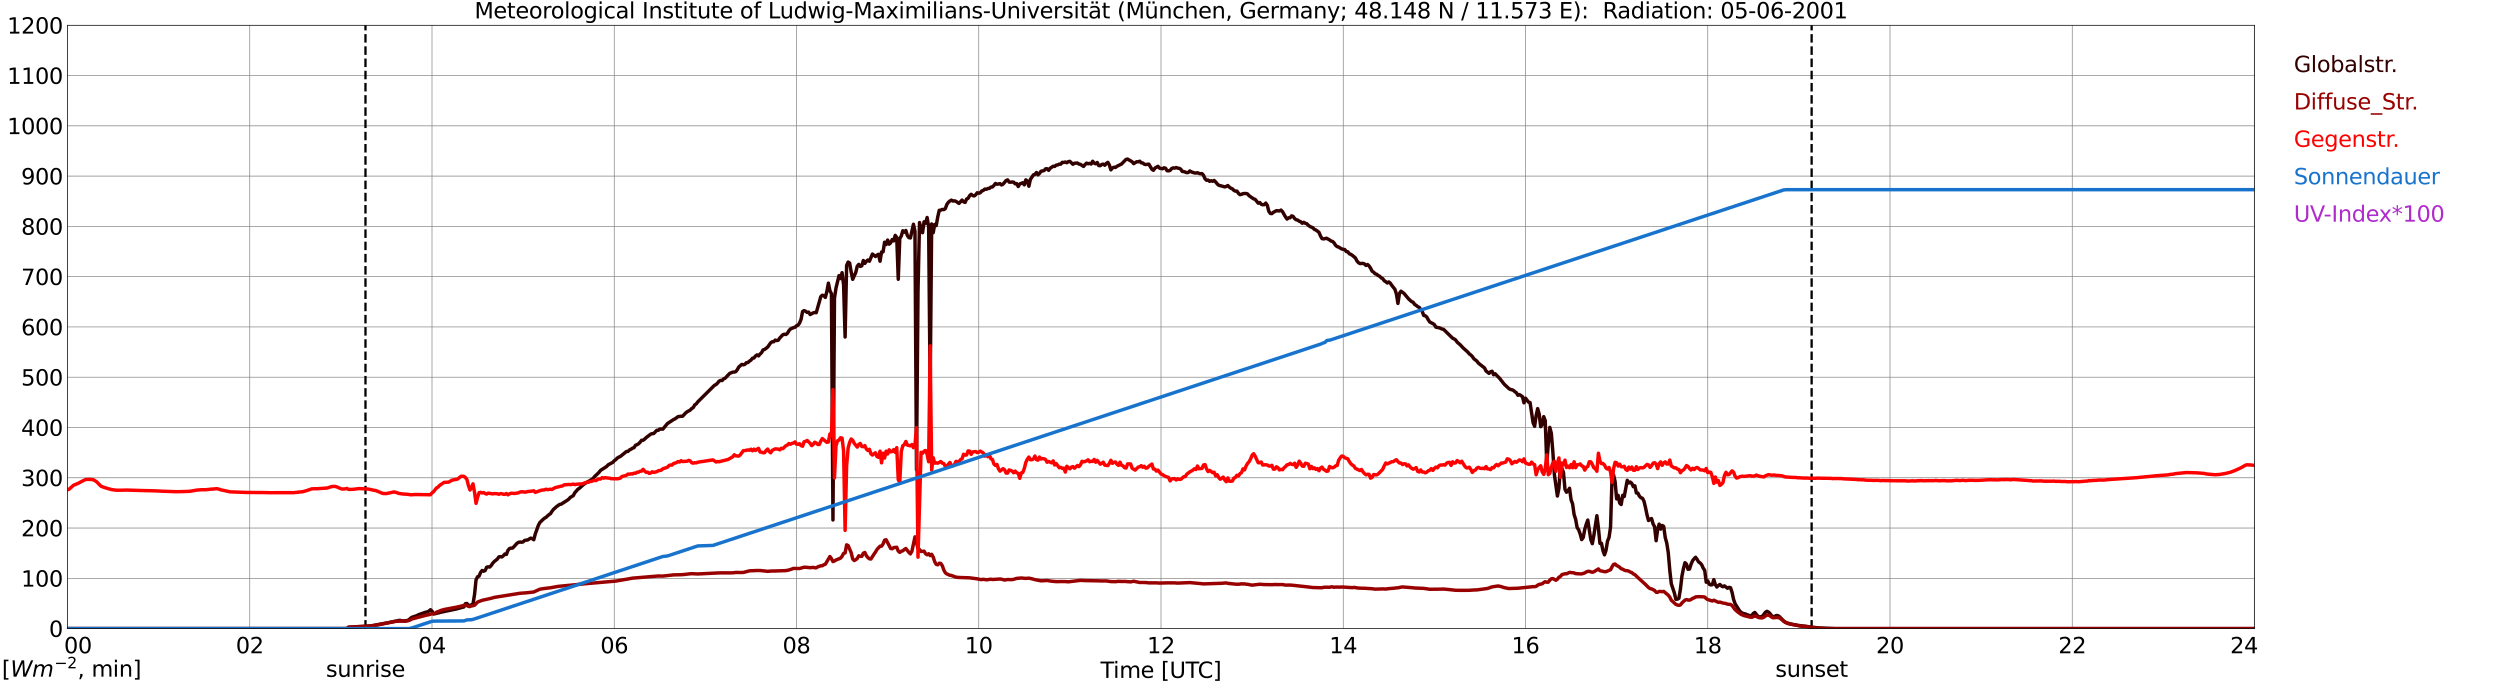 <?xml version="1.0" encoding="utf-8" standalone="no"?>
<!DOCTYPE svg PUBLIC "-//W3C//DTD SVG 1.1//EN"
  "http://www.w3.org/Graphics/SVG/1.1/DTD/svg11.dtd">
<svg xmlns:xlink="http://www.w3.org/1999/xlink" width="1085.4pt" height="296.64pt" viewBox="0 0 1085.4 296.64" xmlns="http://www.w3.org/2000/svg" version="1.1">
 <defs>
  <style type="text/css">*{stroke-linejoin: round; stroke-linecap: butt}</style>
 </defs>
 <g id="figure_1">
  <g id="patch_1">
   <path d="M 0 296.64 
L 1085.4 296.64 
L 1085.4 0 
L 0 0 
z
" style="fill: #ffffff"/>
  </g>
  <g id="axes_1">
   <g id="patch_2">
    <path d="M 29.306 272.909 
L 978.814 272.909 
L 978.814 10.976 
L 29.306 10.976 
z
" style="fill: #ffffff"/>
   </g>
   <g id="patch_3">
    <path d="M 978.814 272.909 
L 978.814 272.909 
L 978.814 10.976 
L 978.814 10.976 
z
" clip-path="url(#p25a84a5d5c)" style="fill: #d3d3d3; opacity: 0.25; stroke: #d3d3d3; stroke-linejoin: miter"/>
   </g>
   <g id="matplotlib.axis_1">
    <g id="xtick_1">
     <g id="line2d_1">
      <path d="M 29.306 272.909 
L 29.306 10.976 
" clip-path="url(#p25a84a5d5c)" style="fill: none; stroke: #808080; stroke-width: 0.3; stroke-linecap: square"/>
     </g>
     <g id="line2d_2"/>
     <g id="text_1">
      <!--    00 -->
      <g transform="translate(18.733 283.627) scale(0.095 -0.095)">
       <defs>
        <path id="DejaVuSans-20" transform="scale(0.016)"/>
        <path id="DejaVuSans-30" d="M 2034 4250 
Q 1547 4250 1301 3770 
Q 1056 3291 1056 2328 
Q 1056 1369 1301 889 
Q 1547 409 2034 409 
Q 2525 409 2770 889 
Q 3016 1369 3016 2328 
Q 3016 3291 2770 3770 
Q 2525 4250 2034 4250 
z
M 2034 4750 
Q 2819 4750 3233 4129 
Q 3647 3509 3647 2328 
Q 3647 1150 3233 529 
Q 2819 -91 2034 -91 
Q 1250 -91 836 529 
Q 422 1150 422 2328 
Q 422 3509 836 4129 
Q 1250 4750 2034 4750 
z
" transform="scale(0.016)"/>
       </defs>
       <use xlink:href="#DejaVuSans-20"/>
       <use xlink:href="#DejaVuSans-20" transform="translate(31.787 0)"/>
       <use xlink:href="#DejaVuSans-20" transform="translate(63.574 0)"/>
       <use xlink:href="#DejaVuSans-30" transform="translate(95.361 0)"/>
       <use xlink:href="#DejaVuSans-30" transform="translate(158.984 0)"/>
      </g>
     </g>
    </g>
    <g id="xtick_2">
     <g id="line2d_3">
      <path d="M 108.431 272.909 
L 108.431 10.976 
" clip-path="url(#p25a84a5d5c)" style="fill: none; stroke: #808080; stroke-width: 0.3; stroke-linecap: square"/>
     </g>
     <g id="line2d_4"/>
     <g id="text_2">
      <!-- 02 -->
      <g transform="translate(102.387 283.627) scale(0.095 -0.095)">
       <defs>
        <path id="DejaVuSans-32" d="M 1228 531 
L 3431 531 
L 3431 0 
L 469 0 
L 469 531 
Q 828 903 1448 1529 
Q 2069 2156 2228 2338 
Q 2531 2678 2651 2914 
Q 2772 3150 2772 3378 
Q 2772 3750 2511 3984 
Q 2250 4219 1831 4219 
Q 1534 4219 1204 4116 
Q 875 4013 500 3803 
L 500 4441 
Q 881 4594 1212 4672 
Q 1544 4750 1819 4750 
Q 2544 4750 2975 4387 
Q 3406 4025 3406 3419 
Q 3406 3131 3298 2873 
Q 3191 2616 2906 2266 
Q 2828 2175 2409 1742 
Q 1991 1309 1228 531 
z
" transform="scale(0.016)"/>
       </defs>
       <use xlink:href="#DejaVuSans-30"/>
       <use xlink:href="#DejaVuSans-32" transform="translate(63.623 0)"/>
      </g>
     </g>
    </g>
    <g id="xtick_3">
     <g id="line2d_5">
      <path d="M 187.557 272.909 
L 187.557 10.976 
" clip-path="url(#p25a84a5d5c)" style="fill: none; stroke: #808080; stroke-width: 0.3; stroke-linecap: square"/>
     </g>
     <g id="line2d_6"/>
     <g id="text_3">
      <!-- 04 -->
      <g transform="translate(181.513 283.627) scale(0.095 -0.095)">
       <defs>
        <path id="DejaVuSans-34" d="M 2419 4116 
L 825 1625 
L 2419 1625 
L 2419 4116 
z
M 2253 4666 
L 3047 4666 
L 3047 1625 
L 3713 1625 
L 3713 1100 
L 3047 1100 
L 3047 0 
L 2419 0 
L 2419 1100 
L 313 1100 
L 313 1709 
L 2253 4666 
z
" transform="scale(0.016)"/>
       </defs>
       <use xlink:href="#DejaVuSans-30"/>
       <use xlink:href="#DejaVuSans-34" transform="translate(63.623 0)"/>
      </g>
     </g>
    </g>
    <g id="xtick_4">
     <g id="line2d_7">
      <path d="M 266.683 272.909 
L 266.683 10.976 
" clip-path="url(#p25a84a5d5c)" style="fill: none; stroke: #808080; stroke-width: 0.3; stroke-linecap: square"/>
     </g>
     <g id="line2d_8"/>
     <g id="text_4">
      <!-- 06 -->
      <g transform="translate(260.638 283.627) scale(0.095 -0.095)">
       <defs>
        <path id="DejaVuSans-36" d="M 2113 2584 
Q 1688 2584 1439 2293 
Q 1191 2003 1191 1497 
Q 1191 994 1439 701 
Q 1688 409 2113 409 
Q 2538 409 2786 701 
Q 3034 994 3034 1497 
Q 3034 2003 2786 2293 
Q 2538 2584 2113 2584 
z
M 3366 4563 
L 3366 3988 
Q 3128 4100 2886 4159 
Q 2644 4219 2406 4219 
Q 1781 4219 1451 3797 
Q 1122 3375 1075 2522 
Q 1259 2794 1537 2939 
Q 1816 3084 2150 3084 
Q 2853 3084 3261 2657 
Q 3669 2231 3669 1497 
Q 3669 778 3244 343 
Q 2819 -91 2113 -91 
Q 1303 -91 875 529 
Q 447 1150 447 2328 
Q 447 3434 972 4092 
Q 1497 4750 2381 4750 
Q 2619 4750 2861 4703 
Q 3103 4656 3366 4563 
z
" transform="scale(0.016)"/>
       </defs>
       <use xlink:href="#DejaVuSans-30"/>
       <use xlink:href="#DejaVuSans-36" transform="translate(63.623 0)"/>
      </g>
     </g>
    </g>
    <g id="xtick_5">
     <g id="line2d_9">
      <path d="M 345.808 272.909 
L 345.808 10.976 
" clip-path="url(#p25a84a5d5c)" style="fill: none; stroke: #808080; stroke-width: 0.3; stroke-linecap: square"/>
     </g>
     <g id="line2d_10"/>
     <g id="text_5">
      <!-- 08 -->
      <g transform="translate(339.764 283.627) scale(0.095 -0.095)">
       <defs>
        <path id="DejaVuSans-38" d="M 2034 2216 
Q 1584 2216 1326 1975 
Q 1069 1734 1069 1313 
Q 1069 891 1326 650 
Q 1584 409 2034 409 
Q 2484 409 2743 651 
Q 3003 894 3003 1313 
Q 3003 1734 2745 1975 
Q 2488 2216 2034 2216 
z
M 1403 2484 
Q 997 2584 770 2862 
Q 544 3141 544 3541 
Q 544 4100 942 4425 
Q 1341 4750 2034 4750 
Q 2731 4750 3128 4425 
Q 3525 4100 3525 3541 
Q 3525 3141 3298 2862 
Q 3072 2584 2669 2484 
Q 3125 2378 3379 2068 
Q 3634 1759 3634 1313 
Q 3634 634 3220 271 
Q 2806 -91 2034 -91 
Q 1263 -91 848 271 
Q 434 634 434 1313 
Q 434 1759 690 2068 
Q 947 2378 1403 2484 
z
M 1172 3481 
Q 1172 3119 1398 2916 
Q 1625 2713 2034 2713 
Q 2441 2713 2670 2916 
Q 2900 3119 2900 3481 
Q 2900 3844 2670 4047 
Q 2441 4250 2034 4250 
Q 1625 4250 1398 4047 
Q 1172 3844 1172 3481 
z
" transform="scale(0.016)"/>
       </defs>
       <use xlink:href="#DejaVuSans-30"/>
       <use xlink:href="#DejaVuSans-38" transform="translate(63.623 0)"/>
      </g>
     </g>
    </g>
    <g id="xtick_6">
     <g id="line2d_11">
      <path d="M 424.934 272.909 
L 424.934 10.976 
" clip-path="url(#p25a84a5d5c)" style="fill: none; stroke: #808080; stroke-width: 0.3; stroke-linecap: square"/>
     </g>
     <g id="line2d_12"/>
     <g id="text_6">
      <!-- 10 -->
      <g transform="translate(418.89 283.627) scale(0.095 -0.095)">
       <defs>
        <path id="DejaVuSans-31" d="M 794 531 
L 1825 531 
L 1825 4091 
L 703 3866 
L 703 4441 
L 1819 4666 
L 2450 4666 
L 2450 531 
L 3481 531 
L 3481 0 
L 794 0 
L 794 531 
z
" transform="scale(0.016)"/>
       </defs>
       <use xlink:href="#DejaVuSans-31"/>
       <use xlink:href="#DejaVuSans-30" transform="translate(63.623 0)"/>
      </g>
     </g>
    </g>
    <g id="xtick_7">
     <g id="line2d_13">
      <path d="M 504.06 272.909 
L 504.06 10.976 
" clip-path="url(#p25a84a5d5c)" style="fill: none; stroke: #808080; stroke-width: 0.3; stroke-linecap: square"/>
     </g>
     <g id="line2d_14"/>
     <g id="text_7">
      <!-- 12 -->
      <g transform="translate(498.015 283.627) scale(0.095 -0.095)">
       <use xlink:href="#DejaVuSans-31"/>
       <use xlink:href="#DejaVuSans-32" transform="translate(63.623 0)"/>
      </g>
     </g>
    </g>
    <g id="xtick_8">
     <g id="line2d_15">
      <path d="M 583.185 272.909 
L 583.185 10.976 
" clip-path="url(#p25a84a5d5c)" style="fill: none; stroke: #808080; stroke-width: 0.3; stroke-linecap: square"/>
     </g>
     <g id="line2d_16"/>
     <g id="text_8">
      <!-- 14 -->
      <g transform="translate(577.141 283.627) scale(0.095 -0.095)">
       <use xlink:href="#DejaVuSans-31"/>
       <use xlink:href="#DejaVuSans-34" transform="translate(63.623 0)"/>
      </g>
     </g>
    </g>
    <g id="xtick_9">
     <g id="line2d_17">
      <path d="M 662.311 272.909 
L 662.311 10.976 
" clip-path="url(#p25a84a5d5c)" style="fill: none; stroke: #808080; stroke-width: 0.3; stroke-linecap: square"/>
     </g>
     <g id="line2d_18"/>
     <g id="text_9">
      <!-- 16 -->
      <g transform="translate(656.267 283.627) scale(0.095 -0.095)">
       <use xlink:href="#DejaVuSans-31"/>
       <use xlink:href="#DejaVuSans-36" transform="translate(63.623 0)"/>
      </g>
     </g>
    </g>
    <g id="xtick_10">
     <g id="line2d_19">
      <path d="M 741.437 272.909 
L 741.437 10.976 
" clip-path="url(#p25a84a5d5c)" style="fill: none; stroke: #808080; stroke-width: 0.3; stroke-linecap: square"/>
     </g>
     <g id="line2d_20"/>
     <g id="text_10">
      <!-- 18 -->
      <g transform="translate(735.392 283.627) scale(0.095 -0.095)">
       <use xlink:href="#DejaVuSans-31"/>
       <use xlink:href="#DejaVuSans-38" transform="translate(63.623 0)"/>
      </g>
     </g>
    </g>
    <g id="xtick_11">
     <g id="line2d_21">
      <path d="M 820.562 272.909 
L 820.562 10.976 
" clip-path="url(#p25a84a5d5c)" style="fill: none; stroke: #808080; stroke-width: 0.3; stroke-linecap: square"/>
     </g>
     <g id="line2d_22"/>
     <g id="text_11">
      <!-- 20 -->
      <g transform="translate(814.518 283.627) scale(0.095 -0.095)">
       <use xlink:href="#DejaVuSans-32"/>
       <use xlink:href="#DejaVuSans-30" transform="translate(63.623 0)"/>
      </g>
     </g>
    </g>
    <g id="xtick_12">
     <g id="line2d_23">
      <path d="M 899.688 272.909 
L 899.688 10.976 
" clip-path="url(#p25a84a5d5c)" style="fill: none; stroke: #808080; stroke-width: 0.3; stroke-linecap: square"/>
     </g>
     <g id="line2d_24"/>
     <g id="text_12">
      <!-- 22 -->
      <g transform="translate(893.644 283.627) scale(0.095 -0.095)">
       <use xlink:href="#DejaVuSans-32"/>
       <use xlink:href="#DejaVuSans-32" transform="translate(63.623 0)"/>
      </g>
     </g>
    </g>
    <g id="xtick_13">
     <g id="line2d_25">
      <path d="M 978.814 272.909 
L 978.814 10.976 
" clip-path="url(#p25a84a5d5c)" style="fill: none; stroke: #808080; stroke-width: 0.3; stroke-linecap: square"/>
     </g>
     <g id="line2d_26"/>
     <g id="text_13">
      <!-- 24    -->
      <g transform="translate(968.241 283.627) scale(0.095 -0.095)">
       <use xlink:href="#DejaVuSans-32"/>
       <use xlink:href="#DejaVuSans-34" transform="translate(63.623 0)"/>
       <use xlink:href="#DejaVuSans-20" transform="translate(127.246 0)"/>
       <use xlink:href="#DejaVuSans-20" transform="translate(159.033 0)"/>
       <use xlink:href="#DejaVuSans-20" transform="translate(190.82 0)"/>
      </g>
     </g>
    </g>
    <g id="text_14">
     <!-- Time [UTC] -->
     <g transform="translate(477.806 294.322) scale(0.095 -0.095)">
      <defs>
       <path id="DejaVuSans-54" d="M -19 4666 
L 3928 4666 
L 3928 4134 
L 2272 4134 
L 2272 0 
L 1638 0 
L 1638 4134 
L -19 4134 
L -19 4666 
z
" transform="scale(0.016)"/>
       <path id="DejaVuSans-69" d="M 603 3500 
L 1178 3500 
L 1178 0 
L 603 0 
L 603 3500 
z
M 603 4863 
L 1178 4863 
L 1178 4134 
L 603 4134 
L 603 4863 
z
" transform="scale(0.016)"/>
       <path id="DejaVuSans-6d" d="M 3328 2828 
Q 3544 3216 3844 3400 
Q 4144 3584 4550 3584 
Q 5097 3584 5394 3201 
Q 5691 2819 5691 2113 
L 5691 0 
L 5113 0 
L 5113 2094 
Q 5113 2597 4934 2840 
Q 4756 3084 4391 3084 
Q 3944 3084 3684 2787 
Q 3425 2491 3425 1978 
L 3425 0 
L 2847 0 
L 2847 2094 
Q 2847 2600 2669 2842 
Q 2491 3084 2119 3084 
Q 1678 3084 1418 2786 
Q 1159 2488 1159 1978 
L 1159 0 
L 581 0 
L 581 3500 
L 1159 3500 
L 1159 2956 
Q 1356 3278 1631 3431 
Q 1906 3584 2284 3584 
Q 2666 3584 2933 3390 
Q 3200 3197 3328 2828 
z
" transform="scale(0.016)"/>
       <path id="DejaVuSans-65" d="M 3597 1894 
L 3597 1613 
L 953 1613 
Q 991 1019 1311 708 
Q 1631 397 2203 397 
Q 2534 397 2845 478 
Q 3156 559 3463 722 
L 3463 178 
Q 3153 47 2828 -22 
Q 2503 -91 2169 -91 
Q 1331 -91 842 396 
Q 353 884 353 1716 
Q 353 2575 817 3079 
Q 1281 3584 2069 3584 
Q 2775 3584 3186 3129 
Q 3597 2675 3597 1894 
z
M 3022 2063 
Q 3016 2534 2758 2815 
Q 2500 3097 2075 3097 
Q 1594 3097 1305 2825 
Q 1016 2553 972 2059 
L 3022 2063 
z
" transform="scale(0.016)"/>
       <path id="DejaVuSans-5b" d="M 550 4863 
L 1875 4863 
L 1875 4416 
L 1125 4416 
L 1125 -397 
L 1875 -397 
L 1875 -844 
L 550 -844 
L 550 4863 
z
" transform="scale(0.016)"/>
       <path id="DejaVuSans-55" d="M 556 4666 
L 1191 4666 
L 1191 1831 
Q 1191 1081 1462 751 
Q 1734 422 2344 422 
Q 2950 422 3222 751 
Q 3494 1081 3494 1831 
L 3494 4666 
L 4128 4666 
L 4128 1753 
Q 4128 841 3676 375 
Q 3225 -91 2344 -91 
Q 1459 -91 1007 375 
Q 556 841 556 1753 
L 556 4666 
z
" transform="scale(0.016)"/>
       <path id="DejaVuSans-43" d="M 4122 4306 
L 4122 3641 
Q 3803 3938 3442 4084 
Q 3081 4231 2675 4231 
Q 1875 4231 1450 3742 
Q 1025 3253 1025 2328 
Q 1025 1406 1450 917 
Q 1875 428 2675 428 
Q 3081 428 3442 575 
Q 3803 722 4122 1019 
L 4122 359 
Q 3791 134 3420 21 
Q 3050 -91 2638 -91 
Q 1578 -91 968 557 
Q 359 1206 359 2328 
Q 359 3453 968 4101 
Q 1578 4750 2638 4750 
Q 3056 4750 3426 4639 
Q 3797 4528 4122 4306 
z
" transform="scale(0.016)"/>
       <path id="DejaVuSans-5d" d="M 1947 4863 
L 1947 -844 
L 622 -844 
L 622 -397 
L 1369 -397 
L 1369 4416 
L 622 4416 
L 622 4863 
L 1947 4863 
z
" transform="scale(0.016)"/>
      </defs>
      <use xlink:href="#DejaVuSans-54"/>
      <use xlink:href="#DejaVuSans-69" transform="translate(57.959 0)"/>
      <use xlink:href="#DejaVuSans-6d" transform="translate(85.742 0)"/>
      <use xlink:href="#DejaVuSans-65" transform="translate(183.154 0)"/>
      <use xlink:href="#DejaVuSans-20" transform="translate(244.678 0)"/>
      <use xlink:href="#DejaVuSans-5b" transform="translate(276.465 0)"/>
      <use xlink:href="#DejaVuSans-55" transform="translate(315.479 0)"/>
      <use xlink:href="#DejaVuSans-54" transform="translate(388.672 0)"/>
      <use xlink:href="#DejaVuSans-43" transform="translate(443.881 0)"/>
      <use xlink:href="#DejaVuSans-5d" transform="translate(513.705 0)"/>
     </g>
    </g>
   </g>
   <g id="matplotlib.axis_2">
    <g id="ytick_1">
     <g id="line2d_27">
      <path d="M 29.306 272.909 
L 978.814 272.909 
" clip-path="url(#p25a84a5d5c)" style="fill: none; stroke: #808080; stroke-width: 0.3; stroke-linecap: square"/>
     </g>
     <g id="line2d_28"/>
     <g id="text_15">
      <!-- 0 -->
      <g transform="translate(21.261 276.518) scale(0.095 -0.095)">
       <use xlink:href="#DejaVuSans-30"/>
      </g>
     </g>
    </g>
    <g id="ytick_2">
     <g id="line2d_29">
      <path d="M 29.306 251.081 
L 978.814 251.081 
" clip-path="url(#p25a84a5d5c)" style="fill: none; stroke: #808080; stroke-width: 0.3; stroke-linecap: square"/>
     </g>
     <g id="line2d_30"/>
     <g id="text_16">
      <!-- 100 -->
      <g transform="translate(9.173 254.69) scale(0.095 -0.095)">
       <use xlink:href="#DejaVuSans-31"/>
       <use xlink:href="#DejaVuSans-30" transform="translate(63.623 0)"/>
       <use xlink:href="#DejaVuSans-30" transform="translate(127.246 0)"/>
      </g>
     </g>
    </g>
    <g id="ytick_3">
     <g id="line2d_31">
      <path d="M 29.306 229.253 
L 978.814 229.253 
" clip-path="url(#p25a84a5d5c)" style="fill: none; stroke: #808080; stroke-width: 0.3; stroke-linecap: square"/>
     </g>
     <g id="line2d_32"/>
     <g id="text_17">
      <!-- 200 -->
      <g transform="translate(9.173 232.863) scale(0.095 -0.095)">
       <use xlink:href="#DejaVuSans-32"/>
       <use xlink:href="#DejaVuSans-30" transform="translate(63.623 0)"/>
       <use xlink:href="#DejaVuSans-30" transform="translate(127.246 0)"/>
      </g>
     </g>
    </g>
    <g id="ytick_4">
     <g id="line2d_33">
      <path d="M 29.306 207.426 
L 978.814 207.426 
" clip-path="url(#p25a84a5d5c)" style="fill: none; stroke: #808080; stroke-width: 0.3; stroke-linecap: square"/>
     </g>
     <g id="line2d_34"/>
     <g id="text_18">
      <!-- 300 -->
      <g transform="translate(9.173 211.035) scale(0.095 -0.095)">
       <defs>
        <path id="DejaVuSans-33" d="M 2597 2516 
Q 3050 2419 3304 2112 
Q 3559 1806 3559 1356 
Q 3559 666 3084 287 
Q 2609 -91 1734 -91 
Q 1441 -91 1130 -33 
Q 819 25 488 141 
L 488 750 
Q 750 597 1062 519 
Q 1375 441 1716 441 
Q 2309 441 2620 675 
Q 2931 909 2931 1356 
Q 2931 1769 2642 2001 
Q 2353 2234 1838 2234 
L 1294 2234 
L 1294 2753 
L 1863 2753 
Q 2328 2753 2575 2939 
Q 2822 3125 2822 3475 
Q 2822 3834 2567 4026 
Q 2313 4219 1838 4219 
Q 1578 4219 1281 4162 
Q 984 4106 628 3988 
L 628 4550 
Q 988 4650 1302 4700 
Q 1616 4750 1894 4750 
Q 2613 4750 3031 4423 
Q 3450 4097 3450 3541 
Q 3450 3153 3228 2886 
Q 3006 2619 2597 2516 
z
" transform="scale(0.016)"/>
       </defs>
       <use xlink:href="#DejaVuSans-33"/>
       <use xlink:href="#DejaVuSans-30" transform="translate(63.623 0)"/>
       <use xlink:href="#DejaVuSans-30" transform="translate(127.246 0)"/>
      </g>
     </g>
    </g>
    <g id="ytick_5">
     <g id="line2d_35">
      <path d="M 29.306 185.598 
L 978.814 185.598 
" clip-path="url(#p25a84a5d5c)" style="fill: none; stroke: #808080; stroke-width: 0.3; stroke-linecap: square"/>
     </g>
     <g id="line2d_36"/>
     <g id="text_19">
      <!-- 400 -->
      <g transform="translate(9.173 189.207) scale(0.095 -0.095)">
       <use xlink:href="#DejaVuSans-34"/>
       <use xlink:href="#DejaVuSans-30" transform="translate(63.623 0)"/>
       <use xlink:href="#DejaVuSans-30" transform="translate(127.246 0)"/>
      </g>
     </g>
    </g>
    <g id="ytick_6">
     <g id="line2d_37">
      <path d="M 29.306 163.77 
L 978.814 163.77 
" clip-path="url(#p25a84a5d5c)" style="fill: none; stroke: #808080; stroke-width: 0.3; stroke-linecap: square"/>
     </g>
     <g id="line2d_38"/>
     <g id="text_20">
      <!-- 500 -->
      <g transform="translate(9.173 167.379) scale(0.095 -0.095)">
       <defs>
        <path id="DejaVuSans-35" d="M 691 4666 
L 3169 4666 
L 3169 4134 
L 1269 4134 
L 1269 2991 
Q 1406 3038 1543 3061 
Q 1681 3084 1819 3084 
Q 2600 3084 3056 2656 
Q 3513 2228 3513 1497 
Q 3513 744 3044 326 
Q 2575 -91 1722 -91 
Q 1428 -91 1123 -41 
Q 819 9 494 109 
L 494 744 
Q 775 591 1075 516 
Q 1375 441 1709 441 
Q 2250 441 2565 725 
Q 2881 1009 2881 1497 
Q 2881 1984 2565 2268 
Q 2250 2553 1709 2553 
Q 1456 2553 1204 2497 
Q 953 2441 691 2322 
L 691 4666 
z
" transform="scale(0.016)"/>
       </defs>
       <use xlink:href="#DejaVuSans-35"/>
       <use xlink:href="#DejaVuSans-30" transform="translate(63.623 0)"/>
       <use xlink:href="#DejaVuSans-30" transform="translate(127.246 0)"/>
      </g>
     </g>
    </g>
    <g id="ytick_7">
     <g id="line2d_39">
      <path d="M 29.306 141.942 
L 978.814 141.942 
" clip-path="url(#p25a84a5d5c)" style="fill: none; stroke: #808080; stroke-width: 0.3; stroke-linecap: square"/>
     </g>
     <g id="line2d_40"/>
     <g id="text_21">
      <!-- 600 -->
      <g transform="translate(9.173 145.551) scale(0.095 -0.095)">
       <use xlink:href="#DejaVuSans-36"/>
       <use xlink:href="#DejaVuSans-30" transform="translate(63.623 0)"/>
       <use xlink:href="#DejaVuSans-30" transform="translate(127.246 0)"/>
      </g>
     </g>
    </g>
    <g id="ytick_8">
     <g id="line2d_41">
      <path d="M 29.306 120.114 
L 978.814 120.114 
" clip-path="url(#p25a84a5d5c)" style="fill: none; stroke: #808080; stroke-width: 0.3; stroke-linecap: square"/>
     </g>
     <g id="line2d_42"/>
     <g id="text_22">
      <!-- 700 -->
      <g transform="translate(9.173 123.724) scale(0.095 -0.095)">
       <defs>
        <path id="DejaVuSans-37" d="M 525 4666 
L 3525 4666 
L 3525 4397 
L 1831 0 
L 1172 0 
L 2766 4134 
L 525 4134 
L 525 4666 
z
" transform="scale(0.016)"/>
       </defs>
       <use xlink:href="#DejaVuSans-37"/>
       <use xlink:href="#DejaVuSans-30" transform="translate(63.623 0)"/>
       <use xlink:href="#DejaVuSans-30" transform="translate(127.246 0)"/>
      </g>
     </g>
    </g>
    <g id="ytick_9">
     <g id="line2d_43">
      <path d="M 29.306 98.287 
L 978.814 98.287 
" clip-path="url(#p25a84a5d5c)" style="fill: none; stroke: #808080; stroke-width: 0.3; stroke-linecap: square"/>
     </g>
     <g id="line2d_44"/>
     <g id="text_23">
      <!-- 800 -->
      <g transform="translate(9.173 101.896) scale(0.095 -0.095)">
       <use xlink:href="#DejaVuSans-38"/>
       <use xlink:href="#DejaVuSans-30" transform="translate(63.623 0)"/>
       <use xlink:href="#DejaVuSans-30" transform="translate(127.246 0)"/>
      </g>
     </g>
    </g>
    <g id="ytick_10">
     <g id="line2d_45">
      <path d="M 29.306 76.459 
L 978.814 76.459 
" clip-path="url(#p25a84a5d5c)" style="fill: none; stroke: #808080; stroke-width: 0.3; stroke-linecap: square"/>
     </g>
     <g id="line2d_46"/>
     <g id="text_24">
      <!-- 900 -->
      <g transform="translate(9.173 80.068) scale(0.095 -0.095)">
       <defs>
        <path id="DejaVuSans-39" d="M 703 97 
L 703 672 
Q 941 559 1184 500 
Q 1428 441 1663 441 
Q 2288 441 2617 861 
Q 2947 1281 2994 2138 
Q 2813 1869 2534 1725 
Q 2256 1581 1919 1581 
Q 1219 1581 811 2004 
Q 403 2428 403 3163 
Q 403 3881 828 4315 
Q 1253 4750 1959 4750 
Q 2769 4750 3195 4129 
Q 3622 3509 3622 2328 
Q 3622 1225 3098 567 
Q 2575 -91 1691 -91 
Q 1453 -91 1209 -44 
Q 966 3 703 97 
z
M 1959 2075 
Q 2384 2075 2632 2365 
Q 2881 2656 2881 3163 
Q 2881 3666 2632 3958 
Q 2384 4250 1959 4250 
Q 1534 4250 1286 3958 
Q 1038 3666 1038 3163 
Q 1038 2656 1286 2365 
Q 1534 2075 1959 2075 
z
" transform="scale(0.016)"/>
       </defs>
       <use xlink:href="#DejaVuSans-39"/>
       <use xlink:href="#DejaVuSans-30" transform="translate(63.623 0)"/>
       <use xlink:href="#DejaVuSans-30" transform="translate(127.246 0)"/>
      </g>
     </g>
    </g>
    <g id="ytick_11">
     <g id="line2d_47">
      <path d="M 29.306 54.631 
L 978.814 54.631 
" clip-path="url(#p25a84a5d5c)" style="fill: none; stroke: #808080; stroke-width: 0.3; stroke-linecap: square"/>
     </g>
     <g id="line2d_48"/>
     <g id="text_25">
      <!-- 1000 -->
      <g transform="translate(3.128 58.24) scale(0.095 -0.095)">
       <use xlink:href="#DejaVuSans-31"/>
       <use xlink:href="#DejaVuSans-30" transform="translate(63.623 0)"/>
       <use xlink:href="#DejaVuSans-30" transform="translate(127.246 0)"/>
       <use xlink:href="#DejaVuSans-30" transform="translate(190.869 0)"/>
      </g>
     </g>
    </g>
    <g id="ytick_12">
     <g id="line2d_49">
      <path d="M 29.306 32.803 
L 978.814 32.803 
" clip-path="url(#p25a84a5d5c)" style="fill: none; stroke: #808080; stroke-width: 0.3; stroke-linecap: square"/>
     </g>
     <g id="line2d_50"/>
     <g id="text_26">
      <!-- 1100 -->
      <g transform="translate(3.128 36.413) scale(0.095 -0.095)">
       <use xlink:href="#DejaVuSans-31"/>
       <use xlink:href="#DejaVuSans-31" transform="translate(63.623 0)"/>
       <use xlink:href="#DejaVuSans-30" transform="translate(127.246 0)"/>
       <use xlink:href="#DejaVuSans-30" transform="translate(190.869 0)"/>
      </g>
     </g>
    </g>
    <g id="ytick_13">
     <g id="line2d_51">
      <path d="M 29.306 10.976 
L 978.814 10.976 
" clip-path="url(#p25a84a5d5c)" style="fill: none; stroke: #808080; stroke-width: 0.3; stroke-linecap: square"/>
     </g>
     <g id="line2d_52"/>
     <g id="text_27">
      <!-- 1200 -->
      <g transform="translate(3.128 14.585) scale(0.095 -0.095)">
       <use xlink:href="#DejaVuSans-31"/>
       <use xlink:href="#DejaVuSans-32" transform="translate(63.623 0)"/>
       <use xlink:href="#DejaVuSans-30" transform="translate(127.246 0)"/>
       <use xlink:href="#DejaVuSans-30" transform="translate(190.869 0)"/>
      </g>
     </g>
    </g>
   </g>
   <g id="line2d_53">
    <path d="M 158.676 272.909 
L 158.676 10.976 
" clip-path="url(#p25a84a5d5c)" style="fill: none; stroke-dasharray: 3.7,1.6; stroke-dashoffset: 0; stroke: #000000"/>
   </g>
   <g id="line2d_54">
    <path d="M 786.538 272.909 
L 786.538 10.976 
" clip-path="url(#p25a84a5d5c)" style="fill: none; stroke-dasharray: 3.7,1.6; stroke-dashoffset: 0; stroke: #000000"/>
   </g>
   <g id="line2d_55">
    <path d="M 29.306 272.909 
L 150.632 272.909 
L 151.291 272.304 
L 158.544 271.933 
L 161.182 271.702 
L 168.435 270.366 
L 171.732 269.689 
L 172.391 269.613 
L 173.051 269.368 
L 173.71 269.329 
L 174.37 269.565 
L 175.688 269.571 
L 177.007 269.36 
L 177.666 268.973 
L 178.326 268.338 
L 178.985 267.95 
L 180.963 267.312 
L 181.623 266.908 
L 184.92 265.76 
L 185.579 265.662 
L 186.238 265.297 
L 186.898 264.717 
L 187.557 265.326 
L 188.217 266.513 
L 188.876 266.446 
L 192.173 265.64 
L 198.107 264.396 
L 201.404 263.505 
L 202.063 262.102 
L 202.723 262.004 
L 203.382 262.879 
L 204.042 262.796 
L 204.701 262.591 
L 205.36 262.255 
L 206.02 258.173 
L 206.679 251.725 
L 207.339 250.413 
L 207.998 250.118 
L 208.657 248.523 
L 209.317 247.672 
L 209.976 248.003 
L 210.635 247.696 
L 211.295 246.257 
L 211.954 246.098 
L 212.614 246.189 
L 213.273 245.515 
L 213.932 244.498 
L 214.592 243.793 
L 215.91 242.741 
L 216.57 241.793 
L 217.229 241.669 
L 217.889 241.817 
L 218.548 241.261 
L 219.207 240.519 
L 219.867 240.715 
L 220.526 238.956 
L 221.186 238.148 
L 221.845 237.978 
L 222.504 237.958 
L 223.164 237.33 
L 224.482 235.85 
L 225.142 235.463 
L 225.801 235.326 
L 226.461 235.415 
L 227.12 235.269 
L 227.779 234.621 
L 229.098 234.422 
L 230.417 233.638 
L 231.076 233.833 
L 231.736 234.333 
L 232.395 231.836 
L 233.714 228.138 
L 234.373 226.87 
L 235.692 225.584 
L 236.351 225.023 
L 237.011 224.637 
L 238.329 223.451 
L 238.989 223.021 
L 239.648 221.976 
L 240.308 221.146 
L 241.626 219.961 
L 242.945 219.007 
L 243.604 218.909 
L 246.242 217.222 
L 246.901 216.75 
L 247.561 215.995 
L 248.88 215.196 
L 249.539 213.963 
L 250.858 212.431 
L 251.517 212.007 
L 253.495 210.23 
L 257.451 207.816 
L 258.111 206.958 
L 260.089 205.055 
L 260.748 204.212 
L 263.386 202.525 
L 264.045 201.803 
L 266.023 200.751 
L 266.683 200.043 
L 267.342 199.559 
L 268.002 198.878 
L 268.661 198.461 
L 269.32 198.201 
L 271.958 196.023 
L 272.617 195.997 
L 273.277 195.353 
L 273.936 195.058 
L 274.595 194.582 
L 275.255 194.366 
L 275.914 193.307 
L 276.573 193.058 
L 277.233 192.672 
L 277.892 192.028 
L 278.552 191.155 
L 279.211 191.151 
L 279.87 190.651 
L 280.53 189.998 
L 282.508 188.492 
L 283.167 188.261 
L 283.827 188.215 
L 285.145 186.82 
L 285.805 186.816 
L 286.464 186.272 
L 287.783 186.307 
L 289.761 183.9 
L 292.399 182.169 
L 293.058 181.861 
L 294.377 180.89 
L 295.696 180.715 
L 296.355 180.711 
L 297.674 179.29 
L 298.333 178.763 
L 299.652 178.048 
L 300.311 177.358 
L 300.971 176.965 
L 301.63 175.786 
L 302.289 175.354 
L 302.949 174.47 
L 310.202 167.278 
L 310.861 166.963 
L 311.521 166.341 
L 312.18 165.507 
L 312.839 165.143 
L 313.499 165.228 
L 314.158 164.482 
L 314.818 164.211 
L 316.796 162.12 
L 318.114 161.574 
L 318.774 161.528 
L 319.433 161.36 
L 320.093 160.511 
L 320.752 159.341 
L 322.071 158.206 
L 322.73 158.387 
L 323.39 158.178 
L 324.049 157.471 
L 324.708 157.409 
L 325.368 156.789 
L 326.027 156.357 
L 326.686 155.532 
L 327.346 155.414 
L 328.005 154.578 
L 328.665 154.083 
L 329.324 154.515 
L 329.983 153.712 
L 330.643 153.112 
L 331.302 151.902 
L 331.961 151.723 
L 333.28 150.689 
L 334.599 148.835 
L 335.258 148.381 
L 335.918 148.373 
L 336.577 147.657 
L 337.236 147.864 
L 337.896 147.696 
L 338.555 146.731 
L 339.874 145.343 
L 340.533 145.109 
L 341.193 145.223 
L 341.852 144.727 
L 342.512 143.616 
L 343.171 142.837 
L 344.49 142.252 
L 345.149 142.084 
L 345.808 141.458 
L 346.468 141.163 
L 347.127 140.277 
L 347.787 138.659 
L 348.446 135.261 
L 349.105 134.85 
L 349.765 135.141 
L 350.424 135.636 
L 351.083 135.51 
L 351.743 136.557 
L 353.062 135.844 
L 353.721 135.662 
L 354.38 135.748 
L 356.359 128.776 
L 357.018 128.173 
L 357.677 128.372 
L 358.337 129.127 
L 358.996 126.506 
L 359.655 122.926 
L 360.315 126.209 
L 360.974 127.525 
L 361.634 225.739 
L 362.293 129.461 
L 362.952 125.082 
L 364.271 119.647 
L 364.93 120.933 
L 365.59 118.394 
L 366.249 123.664 
L 366.909 146.314 
L 367.568 115.297 
L 368.227 113.776 
L 368.887 114.223 
L 369.546 118.089 
L 370.206 121.269 
L 371.524 118.312 
L 372.184 115.576 
L 372.843 114.786 
L 373.502 115.67 
L 374.162 115.4 
L 374.821 113.106 
L 375.481 114.35 
L 376.14 113.461 
L 376.799 112.889 
L 377.459 113.422 
L 378.777 110.303 
L 380.096 111.353 
L 380.756 110.759 
L 381.415 110.403 
L 382.074 113.42 
L 382.734 109.404 
L 383.393 109.351 
L 384.053 105.162 
L 384.712 106.156 
L 385.371 104.228 
L 386.031 106.005 
L 386.69 105.413 
L 387.349 104.003 
L 388.009 104.593 
L 388.668 102.196 
L 389.328 103.122 
L 389.987 121.25 
L 390.646 103.558 
L 391.306 102.482 
L 391.965 100.184 
L 392.624 100.806 
L 393.284 100.066 
L 393.943 102.27 
L 394.603 103.167 
L 395.262 103.311 
L 396.581 97.355 
L 397.24 100.441 
L 397.899 203.955 
L 398.559 126.501 
L 399.218 96.623 
L 399.878 99.114 
L 400.537 101.017 
L 401.196 96.287 
L 401.856 96.938 
L 402.515 94.434 
L 403.175 98.385 
L 403.834 169.79 
L 404.493 97.23 
L 405.153 101.024 
L 405.812 97.455 
L 406.471 97.929 
L 407.131 94.172 
L 407.79 91.308 
L 408.45 91.239 
L 409.109 90.907 
L 409.768 91.007 
L 410.428 90.571 
L 411.087 88.765 
L 411.746 87.836 
L 412.406 87.272 
L 413.065 86.888 
L 413.725 87.296 
L 414.384 87.179 
L 415.043 87.423 
L 416.362 88.309 
L 417.681 86.864 
L 418.34 87.613 
L 419 87.873 
L 419.659 86.417 
L 420.318 86.116 
L 420.978 84.937 
L 421.637 84.354 
L 422.297 84.887 
L 422.956 85.07 
L 423.615 84.559 
L 424.275 83.688 
L 424.934 83.885 
L 425.593 83.68 
L 426.253 82.918 
L 426.912 82.669 
L 427.572 82.088 
L 428.231 82.195 
L 428.89 81.831 
L 429.55 81.802 
L 430.209 81.215 
L 430.869 81.172 
L 431.528 80.495 
L 432.187 79.659 
L 432.847 79.993 
L 434.165 79.746 
L 434.825 80.298 
L 435.484 79.947 
L 436.803 78.389 
L 437.462 78.094 
L 438.122 79.056 
L 438.781 79.104 
L 439.44 79.022 
L 440.1 79.104 
L 440.759 79.812 
L 441.419 79.718 
L 442.078 80.975 
L 442.737 79.877 
L 444.056 79.351 
L 444.716 80.255 
L 445.375 78.087 
L 446.034 78.605 
L 446.694 80.855 
L 447.353 77.88 
L 448.672 75.926 
L 449.331 75.736 
L 449.991 74.892 
L 450.65 75.898 
L 451.309 75.28 
L 451.969 74.359 
L 453.287 74.064 
L 453.947 73.298 
L 454.606 73.268 
L 455.266 73.947 
L 455.925 73.056 
L 457.244 72.179 
L 457.903 72.259 
L 458.563 71.687 
L 459.222 71.618 
L 459.881 71.24 
L 460.541 71.275 
L 461.2 70.48 
L 461.859 70.548 
L 462.519 70.334 
L 463.178 70.651 
L 463.838 70.177 
L 464.497 70.057 
L 465.816 71.321 
L 466.475 70.871 
L 467.794 70.779 
L 468.453 71.246 
L 469.113 71.375 
L 470.431 72.266 
L 471.091 71.436 
L 471.75 70.819 
L 472.409 71.102 
L 473.069 70.928 
L 473.728 71.216 
L 474.388 70.02 
L 475.047 70.84 
L 475.706 71.105 
L 476.366 70.548 
L 477.025 71.869 
L 477.685 71.934 
L 478.344 71.408 
L 479.003 71.275 
L 479.663 71.749 
L 480.322 70.937 
L 480.981 70.507 
L 481.641 71.65 
L 482.3 73.741 
L 482.96 72.943 
L 483.619 72.598 
L 484.278 72.7 
L 484.938 72.192 
L 486.916 71.216 
L 488.894 69.195 
L 489.553 69.066 
L 491.532 70.236 
L 492.191 71.046 
L 493.51 70.216 
L 494.169 70.26 
L 494.828 69.989 
L 495.488 70.696 
L 496.147 70.744 
L 496.807 71.308 
L 497.466 71.434 
L 498.785 71.262 
L 500.103 73.49 
L 500.763 73.936 
L 501.422 72.977 
L 502.741 72.218 
L 503.4 72.995 
L 504.719 73.268 
L 505.379 72.86 
L 506.038 73.052 
L 506.697 74.112 
L 507.357 74.18 
L 508.016 73.986 
L 508.675 73.2 
L 509.335 72.877 
L 509.994 72.995 
L 510.654 72.757 
L 511.313 72.995 
L 511.972 73.078 
L 512.632 73.442 
L 513.291 74.444 
L 513.95 74.481 
L 515.269 74.972 
L 515.929 74.872 
L 516.588 74.213 
L 517.247 74.632 
L 518.566 75.079 
L 519.226 75.132 
L 519.885 74.977 
L 520.544 75.298 
L 521.204 75.448 
L 521.863 75.372 
L 522.522 76.145 
L 523.182 77.616 
L 523.841 78.262 
L 524.501 78.179 
L 525.16 78.725 
L 525.819 78.469 
L 526.479 78.705 
L 527.138 78.358 
L 527.797 79.006 
L 528.457 79.829 
L 529.116 80.423 
L 531.754 81.148 
L 532.413 80.929 
L 533.073 80.56 
L 533.732 81.25 
L 534.391 81.711 
L 535.051 81.99 
L 535.71 82.649 
L 536.369 82.996 
L 537.029 82.964 
L 537.688 83.942 
L 538.348 84.5 
L 539.007 84.387 
L 539.666 84.059 
L 540.985 84.003 
L 541.644 84.199 
L 542.304 84.978 
L 544.282 86.347 
L 544.941 86.548 
L 546.26 88.207 
L 546.919 87.923 
L 547.579 88.687 
L 548.238 88.901 
L 548.898 88.837 
L 549.557 88.174 
L 550.216 89.178 
L 550.876 91.745 
L 551.535 92.662 
L 552.195 92.736 
L 552.854 92.181 
L 554.173 91.461 
L 555.491 91.583 
L 556.151 91.21 
L 556.81 91.902 
L 558.129 94.194 
L 558.788 95.115 
L 559.448 94.574 
L 560.107 94.521 
L 560.766 93.727 
L 561.426 93.954 
L 562.085 94.912 
L 562.745 95.408 
L 563.404 95.55 
L 564.063 96.052 
L 564.723 96.274 
L 565.382 96.936 
L 566.042 96.525 
L 566.701 96.949 
L 567.36 97.117 
L 568.02 97.813 
L 568.679 98.311 
L 569.998 98.9 
L 570.657 99.596 
L 571.317 99.871 
L 572.635 100.847 
L 573.295 102.438 
L 573.954 103.567 
L 574.613 103.737 
L 575.932 103.432 
L 577.251 104.167 
L 577.91 104.658 
L 578.57 104.835 
L 579.229 105.501 
L 579.889 106.538 
L 580.548 107.072 
L 581.207 107.278 
L 582.526 108.09 
L 583.845 108.36 
L 584.504 109.207 
L 585.164 109.305 
L 585.823 110.196 
L 586.482 110.43 
L 587.142 110.87 
L 588.46 111.984 
L 589.12 113.287 
L 589.779 114.035 
L 590.439 114.435 
L 591.757 114.348 
L 592.417 114.618 
L 593.076 115.243 
L 593.736 114.85 
L 594.395 115.452 
L 595.054 116.437 
L 595.714 117.753 
L 596.373 118.159 
L 597.032 118.883 
L 597.692 119.058 
L 598.351 119.656 
L 599.011 119.946 
L 599.67 120.643 
L 600.329 120.981 
L 600.989 121.885 
L 601.648 122.304 
L 602.307 122.856 
L 602.967 122.409 
L 603.626 122.959 
L 604.286 123.941 
L 605.604 125.587 
L 606.264 127.643 
L 606.923 131.731 
L 607.582 127.412 
L 608.242 126.423 
L 609.561 127.383 
L 611.539 129.749 
L 612.858 130.956 
L 613.517 131.207 
L 614.176 132.168 
L 614.836 132.569 
L 615.495 133.122 
L 616.154 133.445 
L 617.473 135.195 
L 618.133 136.961 
L 618.792 137.072 
L 619.451 137.657 
L 620.111 138.873 
L 620.77 139.821 
L 622.089 140.486 
L 622.748 140.94 
L 623.408 142.054 
L 624.726 142.296 
L 625.386 142.512 
L 626.045 142.855 
L 626.705 142.957 
L 630.661 146.832 
L 631.32 147.144 
L 631.98 147.602 
L 632.639 148.552 
L 633.958 149.676 
L 635.276 151.095 
L 637.255 152.847 
L 637.914 153.651 
L 638.573 154.124 
L 639.233 154.79 
L 639.892 155.757 
L 641.211 156.781 
L 641.87 157.665 
L 644.508 159.741 
L 645.167 161.057 
L 646.486 162.094 
L 647.145 161.389 
L 647.805 161.197 
L 648.464 162.705 
L 649.123 162.253 
L 651.102 164.294 
L 653.08 166.822 
L 655.058 168.666 
L 655.717 169.076 
L 656.377 169.203 
L 657.036 169.474 
L 657.695 170.067 
L 658.355 170.499 
L 659.014 171.604 
L 659.674 171.318 
L 660.992 172.209 
L 661.652 174.896 
L 662.311 172.874 
L 663.63 174.599 
L 664.289 174.78 
L 665.608 183.533 
L 666.267 185.094 
L 666.927 180.455 
L 667.586 177.41 
L 668.246 179.706 
L 668.905 185.249 
L 669.564 184.437 
L 670.224 180.896 
L 670.883 182.671 
L 671.542 201.414 
L 672.202 192.69 
L 672.861 185.548 
L 673.521 188.112 
L 674.18 196.101 
L 674.839 205.978 
L 676.158 215.351 
L 676.817 211.998 
L 677.477 202.294 
L 678.136 203.383 
L 678.796 205.147 
L 679.455 212.459 
L 680.114 213.701 
L 680.774 213.092 
L 681.433 211.99 
L 682.092 216.962 
L 682.752 218.756 
L 683.411 223.39 
L 684.071 225.438 
L 684.73 229.083 
L 685.389 229.989 
L 686.049 231.831 
L 686.708 234.269 
L 687.368 233.37 
L 688.027 229.849 
L 688.686 227.612 
L 689.346 225.802 
L 690.664 234.291 
L 691.324 236.033 
L 691.983 232.46 
L 693.302 223.908 
L 693.961 229.201 
L 694.621 235.917 
L 695.28 235.858 
L 695.939 239.058 
L 696.599 240.879 
L 697.258 238.973 
L 697.918 234.944 
L 698.577 233.337 
L 699.236 228.801 
L 699.896 206.799 
L 700.555 206.225 
L 701.215 209.1 
L 701.874 216.598 
L 702.533 215.076 
L 703.193 218.411 
L 703.852 219.042 
L 704.511 215.046 
L 705.171 215.58 
L 706.49 208.547 
L 707.149 209.693 
L 707.808 209.29 
L 708.468 209.901 
L 709.127 211.302 
L 709.786 210.905 
L 710.446 214.033 
L 711.105 214.092 
L 711.765 215.404 
L 712.424 216.091 
L 713.083 216.318 
L 713.743 217.58 
L 714.402 220.295 
L 715.062 223.519 
L 715.721 225.99 
L 716.38 225.42 
L 717.04 225.139 
L 717.699 227.461 
L 718.358 228.675 
L 719.018 234.747 
L 719.677 229.991 
L 720.337 227.555 
L 720.996 229.709 
L 721.655 228.134 
L 722.315 228.574 
L 722.974 233.355 
L 723.633 235.76 
L 724.293 239.923 
L 724.952 247.53 
L 725.612 253.469 
L 726.93 257.398 
L 727.59 260.177 
L 728.249 260.144 
L 728.909 259.76 
L 729.568 255.805 
L 730.227 250.114 
L 730.887 246.849 
L 731.546 244.314 
L 732.205 244.928 
L 732.865 247.167 
L 733.524 247.054 
L 734.184 244.991 
L 734.843 243.452 
L 735.502 242.605 
L 736.162 241.942 
L 736.821 242.856 
L 737.48 243.996 
L 738.14 244.426 
L 738.799 245.192 
L 739.459 246.65 
L 740.118 247.626 
L 740.777 252.777 
L 741.437 252.181 
L 742.096 253.655 
L 742.756 253.951 
L 743.415 253.847 
L 744.074 251.651 
L 744.734 253.81 
L 745.393 254.862 
L 746.052 254.191 
L 746.712 253.751 
L 747.371 254.401 
L 748.031 254.722 
L 748.69 254.366 
L 750.009 255.392 
L 750.668 255.012 
L 751.327 255.156 
L 751.987 257.173 
L 752.646 260.214 
L 753.306 262.119 
L 755.284 265.26 
L 755.943 265.861 
L 756.602 266.267 
L 757.921 266.622 
L 759.24 267.148 
L 759.899 267.325 
L 760.559 267.218 
L 761.218 266.328 
L 761.878 265.911 
L 763.196 267.546 
L 763.856 267.773 
L 764.515 267.777 
L 765.174 267.554 
L 766.493 265.81 
L 767.153 265.42 
L 767.812 265.76 
L 768.471 266.402 
L 769.131 267.264 
L 769.79 267.755 
L 770.449 267.712 
L 771.109 267.234 
L 771.768 267.258 
L 772.428 267.598 
L 773.746 268.93 
L 774.406 269.622 
L 775.065 270.091 
L 776.384 270.621 
L 778.362 271.104 
L 781 271.56 
L 789.572 272.625 
L 796.825 272.909 
L 978.154 272.909 
L 978.154 272.909 
" clip-path="url(#p25a84a5d5c)" style="fill: none; stroke: #330000; stroke-width: 1.5; stroke-linecap: square"/>
   </g>
   <g id="line2d_56">
    <path d="M 29.306 272.909 
L 150.632 272.909 
L 151.291 272.359 
L 153.929 272.127 
L 155.907 272.031 
L 159.863 271.876 
L 162.501 271.599 
L 167.116 270.682 
L 169.754 270.169 
L 171.732 269.768 
L 174.37 269.632 
L 175.688 269.698 
L 177.007 269.534 
L 177.666 269.342 
L 178.985 268.685 
L 184.92 267.138 
L 186.238 266.858 
L 187.557 266.454 
L 188.217 266.505 
L 188.876 266.299 
L 189.535 265.749 
L 190.195 265.562 
L 191.513 265.001 
L 192.832 264.619 
L 198.767 263.492 
L 200.085 263.167 
L 202.063 262.698 
L 202.723 262.91 
L 203.382 263.283 
L 204.042 263.333 
L 204.701 263.056 
L 205.36 262.973 
L 206.02 262.752 
L 207.339 261.386 
L 209.317 260.635 
L 213.273 259.751 
L 214.592 259.36 
L 225.801 257.57 
L 228.439 257.381 
L 231.736 257.02 
L 234.373 255.809 
L 236.351 255.497 
L 238.989 255.18 
L 242.286 254.589 
L 254.155 253.43 
L 267.342 252.286 
L 272.617 251.371 
L 274.595 251.005 
L 285.805 250.075 
L 287.783 250.108 
L 292.399 249.592 
L 295.696 249.523 
L 297.014 249.422 
L 298.992 249.184 
L 300.311 249.069 
L 302.949 249.193 
L 311.521 248.761 
L 312.839 248.719 
L 318.114 248.702 
L 319.433 248.534 
L 321.411 248.562 
L 322.73 248.542 
L 325.368 247.84 
L 328.665 247.689 
L 329.983 247.693 
L 333.28 248.047 
L 335.258 247.899 
L 336.577 247.896 
L 341.193 247.735 
L 342.512 247.469 
L 343.83 247.039 
L 344.49 246.781 
L 347.127 246.833 
L 349.105 246.255 
L 350.424 246.327 
L 351.743 246.471 
L 353.062 246.331 
L 353.721 246.502 
L 354.38 246.517 
L 355.04 246.1 
L 356.359 245.642 
L 357.018 245.635 
L 357.677 245.192 
L 358.337 244.954 
L 360.315 241.625 
L 360.974 242.546 
L 361.634 243.817 
L 362.293 243.564 
L 362.952 243.131 
L 364.93 242.324 
L 365.59 241.542 
L 366.249 240.25 
L 366.909 240.058 
L 367.568 236.542 
L 368.227 236.858 
L 369.546 239.942 
L 370.206 242.706 
L 370.865 243.35 
L 371.524 243 
L 372.184 242.481 
L 372.843 241.3 
L 373.502 241.525 
L 374.162 241.534 
L 374.821 240.174 
L 375.481 239.877 
L 376.14 241.25 
L 376.799 242.073 
L 377.459 242.618 
L 378.118 242.701 
L 379.437 240.615 
L 380.096 239.693 
L 380.756 238.554 
L 382.074 237.146 
L 382.734 237.133 
L 383.393 236.188 
L 384.053 234.509 
L 384.712 234.335 
L 386.69 238.133 
L 387.349 238.242 
L 388.009 237.751 
L 389.328 237.594 
L 389.987 239.261 
L 390.646 239.818 
L 391.306 239.32 
L 391.965 239.137 
L 392.624 238.556 
L 393.284 238.155 
L 394.603 239.82 
L 395.262 240.481 
L 395.921 239.29 
L 397.24 233.078 
L 398.559 238.161 
L 399.218 238.572 
L 399.878 239.423 
L 401.196 239.298 
L 401.856 240.423 
L 402.515 240.857 
L 403.175 240.403 
L 403.834 241.206 
L 404.493 240.663 
L 405.153 241.835 
L 405.812 243.876 
L 406.471 245.022 
L 407.131 245.212 
L 407.79 244.513 
L 408.45 244.616 
L 409.109 245.604 
L 409.768 247.464 
L 410.428 248.689 
L 411.087 249.182 
L 412.406 249.763 
L 413.065 249.848 
L 415.043 250.581 
L 416.362 250.712 
L 420.978 250.869 
L 424.275 251.304 
L 425.593 251.601 
L 426.253 251.627 
L 426.912 251.496 
L 428.231 251.738 
L 430.209 251.461 
L 430.869 251.601 
L 434.165 251.382 
L 434.825 251.459 
L 436.144 251.836 
L 437.462 251.598 
L 438.781 251.655 
L 439.44 251.644 
L 440.1 251.518 
L 441.419 251.114 
L 443.397 250.948 
L 445.375 251.12 
L 446.694 251.005 
L 448.012 251.286 
L 449.331 251.666 
L 451.969 252.179 
L 454.606 252.033 
L 456.584 252.338 
L 458.563 252.513 
L 460.541 252.487 
L 462.519 252.493 
L 463.838 252.6 
L 469.113 251.974 
L 471.091 252.072 
L 476.366 252.164 
L 478.344 252.223 
L 480.322 252.223 
L 482.3 252.491 
L 484.278 252.541 
L 485.597 252.389 
L 486.916 252.452 
L 488.235 252.43 
L 490.872 252.631 
L 492.191 252.349 
L 494.828 252.897 
L 497.466 252.904 
L 498.785 253.067 
L 502.082 253.056 
L 503.4 253.148 
L 507.357 253.043 
L 509.994 253.061 
L 511.313 253.163 
L 516.588 252.941 
L 521.204 253.364 
L 522.522 253.506 
L 530.435 253.24 
L 532.413 253.074 
L 533.073 253.268 
L 535.71 253.541 
L 537.029 253.659 
L 538.348 253.602 
L 539.007 253.436 
L 539.666 253.558 
L 540.326 253.465 
L 540.985 253.65 
L 541.644 253.659 
L 542.963 253.945 
L 543.623 254.041 
L 546.919 253.661 
L 548.898 253.794 
L 552.195 253.849 
L 553.513 253.777 
L 554.832 253.801 
L 556.81 253.794 
L 558.129 254.032 
L 560.107 254.004 
L 561.426 254.122 
L 566.701 254.696 
L 569.998 255.082 
L 573.954 255.187 
L 574.613 254.982 
L 575.932 254.934 
L 577.251 254.971 
L 577.91 254.807 
L 578.57 254.794 
L 579.229 254.984 
L 579.889 254.864 
L 581.867 254.914 
L 582.526 254.838 
L 587.142 255.139 
L 587.801 255.014 
L 589.779 255.322 
L 591.098 255.381 
L 592.417 255.396 
L 595.714 255.606 
L 597.032 255.781 
L 599.67 255.706 
L 600.329 255.674 
L 601.648 255.741 
L 602.967 255.558 
L 605.604 255.342 
L 606.264 255.22 
L 606.923 255.213 
L 608.242 254.923 
L 608.901 254.825 
L 612.858 255.141 
L 614.176 255.285 
L 618.133 255.449 
L 620.77 255.837 
L 624.726 255.789 
L 626.705 255.743 
L 628.683 255.914 
L 631.98 256.274 
L 633.958 256.304 
L 637.914 256.283 
L 639.892 256.147 
L 641.211 256.106 
L 643.848 255.761 
L 645.827 255.486 
L 647.805 254.794 
L 650.442 254.401 
L 651.761 254.696 
L 653.08 255.13 
L 655.058 255.519 
L 659.014 255.39 
L 665.608 254.7 
L 666.267 254.704 
L 666.927 254.591 
L 667.586 254.061 
L 668.246 253.72 
L 669.564 253.473 
L 670.224 252.915 
L 670.883 252.543 
L 671.542 252.773 
L 672.202 252.757 
L 672.861 251.858 
L 673.521 251.299 
L 674.18 251.188 
L 675.499 251.921 
L 676.158 251.476 
L 676.817 250.607 
L 677.477 250.26 
L 678.136 249.466 
L 679.455 249.097 
L 680.114 249.136 
L 681.433 248.497 
L 683.411 248.732 
L 684.071 249.04 
L 686.049 249.165 
L 686.708 249.167 
L 688.027 248.748 
L 688.686 248.313 
L 689.346 248.06 
L 690.005 248.049 
L 691.324 248.464 
L 691.983 248.252 
L 693.961 247.01 
L 694.621 247.765 
L 696.599 248.195 
L 697.258 248.195 
L 699.236 247.37 
L 699.896 246.056 
L 700.555 245.022 
L 701.215 244.873 
L 701.874 245.53 
L 702.533 245.834 
L 703.193 246.27 
L 703.852 246.932 
L 704.511 247.108 
L 705.171 247.512 
L 705.83 247.75 
L 706.49 247.779 
L 707.149 247.975 
L 707.808 248.353 
L 708.468 248.595 
L 709.127 249.165 
L 709.786 249.49 
L 711.105 250.741 
L 714.402 253.753 
L 715.721 255.073 
L 716.38 255.532 
L 717.04 255.665 
L 718.358 256.352 
L 719.018 257.125 
L 719.677 257.182 
L 720.337 256.75 
L 721.655 256.876 
L 722.315 256.758 
L 724.293 258.398 
L 724.952 259.26 
L 725.612 260.598 
L 727.59 262.388 
L 728.249 262.682 
L 728.909 262.809 
L 729.568 262.645 
L 730.227 261.781 
L 731.546 260.561 
L 732.205 260.301 
L 732.865 260.511 
L 733.524 260.552 
L 734.184 260.277 
L 734.843 259.782 
L 735.502 259.587 
L 736.162 259.149 
L 737.48 259.044 
L 739.459 259.118 
L 740.118 259.221 
L 740.777 259.891 
L 741.437 260.301 
L 743.415 260.934 
L 744.074 260.587 
L 746.052 261.519 
L 746.712 261.399 
L 748.031 261.822 
L 749.349 262.019 
L 750.009 262.318 
L 751.327 262.412 
L 751.987 262.888 
L 753.306 264.669 
L 754.624 265.813 
L 755.943 266.764 
L 757.262 267.303 
L 759.899 267.952 
L 760.559 267.998 
L 761.878 267.465 
L 762.537 267.594 
L 763.196 267.969 
L 763.856 268.183 
L 764.515 268.273 
L 765.174 268.244 
L 765.834 267.95 
L 766.493 267.434 
L 767.153 267.068 
L 767.812 267.085 
L 768.471 267.384 
L 769.131 267.886 
L 769.79 268.22 
L 771.768 268.063 
L 772.428 268.233 
L 773.087 268.62 
L 775.065 270.204 
L 776.384 270.757 
L 779.021 271.307 
L 782.318 271.931 
L 783.637 271.918 
L 788.912 272.771 
L 790.231 272.747 
L 792.868 272.907 
L 826.497 272.909 
L 978.154 272.909 
L 978.154 272.909 
" clip-path="url(#p25a84a5d5c)" style="fill: none; stroke: #990000; stroke-width: 1.5; stroke-linecap: square"/>
   </g>
   <g id="line2d_57">
    <path d="M 29.306 212.645 
L 29.965 212.418 
L 31.943 210.66 
L 33.921 209.846 
L 35.9 208.801 
L 37.218 208.155 
L 39.197 208.139 
L 40.515 208.277 
L 41.834 209.065 
L 43.812 211.062 
L 45.131 211.595 
L 47.109 212.188 
L 48.428 212.551 
L 50.406 212.83 
L 51.725 212.841 
L 53.043 212.815 
L 55.022 212.767 
L 60.956 212.952 
L 62.934 212.996 
L 67.55 213.116 
L 70.187 213.249 
L 74.803 213.419 
L 76.122 213.465 
L 78.759 213.443 
L 82.056 213.326 
L 83.375 213.149 
L 85.353 212.793 
L 87.331 212.631 
L 89.309 212.616 
L 90.628 212.496 
L 91.947 212.319 
L 92.606 212.324 
L 93.925 212.175 
L 94.584 212.23 
L 95.903 212.664 
L 99.2 213.382 
L 99.86 213.533 
L 107.113 213.804 
L 115.685 213.86 
L 117.003 213.913 
L 127.553 213.889 
L 131.51 213.463 
L 132.829 213.09 
L 135.466 212.21 
L 137.444 212.193 
L 142.06 211.881 
L 144.038 211.232 
L 145.357 211.165 
L 146.016 211.313 
L 147.994 212.162 
L 148.654 212.335 
L 149.972 212.234 
L 150.632 212.051 
L 151.291 212.485 
L 153.269 212.45 
L 155.907 212.118 
L 159.863 212.324 
L 162.501 212.891 
L 163.16 212.981 
L 165.798 214.074 
L 166.457 214.271 
L 167.776 214.288 
L 171.073 213.566 
L 172.391 213.911 
L 173.051 214.205 
L 175.029 214.496 
L 177.007 214.594 
L 178.326 214.823 
L 180.304 214.699 
L 185.579 214.786 
L 186.898 214.792 
L 187.557 213.991 
L 188.217 213.481 
L 189.535 211.828 
L 190.195 211.475 
L 190.854 210.739 
L 192.832 209.421 
L 194.81 209.333 
L 196.129 208.519 
L 197.448 208.205 
L 198.107 208.157 
L 198.767 207.925 
L 200.085 206.836 
L 200.745 206.723 
L 201.404 206.83 
L 202.063 207.297 
L 202.723 208.187 
L 203.382 210.837 
L 204.042 212.756 
L 204.701 211.684 
L 205.36 210.051 
L 206.02 213.727 
L 206.679 218.523 
L 207.339 215.906 
L 207.998 213.88 
L 208.657 213.745 
L 209.317 214.031 
L 209.976 213.849 
L 210.635 214.275 
L 211.295 214.504 
L 211.954 214.105 
L 213.932 214.426 
L 214.592 214.293 
L 215.91 214.365 
L 216.57 214.587 
L 217.229 214.323 
L 217.889 214.356 
L 218.548 214.594 
L 219.207 214.62 
L 219.867 214.26 
L 220.526 214.836 
L 221.186 214.408 
L 221.845 214.166 
L 222.504 214.153 
L 223.164 214.26 
L 224.482 214.085 
L 225.142 213.945 
L 225.801 213.609 
L 226.461 213.509 
L 227.12 213.531 
L 227.779 213.675 
L 228.439 213.609 
L 229.098 213.391 
L 230.417 213.312 
L 231.736 213.072 
L 232.395 213.771 
L 235.033 212.817 
L 236.351 212.682 
L 237.011 212.396 
L 237.67 212.592 
L 238.989 212.398 
L 239.648 212.505 
L 240.967 211.726 
L 242.945 211.239 
L 244.264 210.938 
L 244.923 210.529 
L 245.583 210.414 
L 246.242 210.425 
L 246.901 210.313 
L 247.561 210.403 
L 248.22 210.335 
L 248.88 210.143 
L 249.539 210.412 
L 250.198 210.248 
L 252.836 210.045 
L 254.814 209.322 
L 255.473 209.394 
L 256.133 209.025 
L 256.792 209.021 
L 257.451 208.705 
L 258.111 208.541 
L 258.77 208.65 
L 259.43 208.159 
L 260.089 207.938 
L 260.748 207.969 
L 261.408 207.362 
L 262.067 207.596 
L 262.726 207.397 
L 264.045 207.563 
L 264.705 207.609 
L 265.364 207.853 
L 266.023 207.812 
L 266.683 207.886 
L 267.342 207.834 
L 268.002 207.904 
L 269.32 207.596 
L 269.98 206.891 
L 271.298 206.55 
L 271.958 206.354 
L 272.617 205.836 
L 273.277 205.876 
L 273.936 205.701 
L 274.595 205.793 
L 275.255 205.413 
L 275.914 205.485 
L 276.573 205.007 
L 277.233 205.009 
L 277.892 204.588 
L 278.552 204.546 
L 279.211 203.754 
L 279.87 204.509 
L 280.53 205.075 
L 281.189 204.99 
L 281.849 205.531 
L 282.508 205.365 
L 283.167 204.815 
L 283.827 205.121 
L 285.145 204.791 
L 285.805 204.387 
L 287.124 204.116 
L 287.783 203.51 
L 289.761 202.883 
L 290.42 202.145 
L 291.08 201.866 
L 291.739 201.934 
L 292.399 201.268 
L 293.717 200.84 
L 294.377 200.401 
L 295.036 200.604 
L 295.696 200.03 
L 296.355 200.375 
L 298.333 200.244 
L 298.992 199.88 
L 299.652 200.126 
L 300.311 200.888 
L 300.971 201.115 
L 301.63 200.875 
L 302.289 200.973 
L 302.949 200.663 
L 309.543 199.67 
L 310.861 200.578 
L 311.521 200.369 
L 312.18 200.476 
L 316.136 199.463 
L 318.114 198.334 
L 318.774 197.442 
L 319.433 197.904 
L 320.752 198.016 
L 321.411 197.45 
L 322.73 195.654 
L 323.39 195.647 
L 324.708 195.322 
L 325.368 195.499 
L 326.027 195.03 
L 326.686 195.713 
L 327.346 194.999 
L 328.005 195.593 
L 328.665 195.036 
L 329.324 194.656 
L 329.983 196.226 
L 330.643 196.3 
L 331.302 196.584 
L 331.961 196.523 
L 332.621 195.571 
L 333.28 194.964 
L 333.94 196.045 
L 334.599 196.595 
L 335.258 195.521 
L 336.577 194.883 
L 337.896 194.982 
L 338.555 195.311 
L 339.215 194.626 
L 339.874 194.774 
L 341.193 193.521 
L 341.852 193.235 
L 342.512 192.563 
L 343.171 192.869 
L 343.83 192.502 
L 344.49 192.358 
L 345.149 191.862 
L 345.808 192.84 
L 346.468 192.908 
L 347.127 192.633 
L 347.787 193.471 
L 348.446 193.722 
L 349.105 191.803 
L 349.765 191.633 
L 350.424 191.238 
L 351.743 192.478 
L 352.402 193.471 
L 353.062 192.906 
L 353.721 191.995 
L 354.38 192.325 
L 355.04 192.982 
L 355.699 192.954 
L 356.359 191.517 
L 357.018 190.409 
L 358.996 192.048 
L 359.655 191.899 
L 360.315 188.414 
L 360.974 189.291 
L 361.634 169.161 
L 362.293 207.491 
L 362.952 193.628 
L 363.612 191.38 
L 364.271 191.079 
L 364.93 190.048 
L 365.59 190.212 
L 366.249 195.763 
L 366.909 230.268 
L 367.568 202.265 
L 368.227 194.521 
L 368.887 192.05 
L 369.546 190.594 
L 370.206 191.177 
L 370.865 192.463 
L 372.184 194.113 
L 372.843 192.936 
L 373.502 192.528 
L 374.162 193.862 
L 374.821 193.925 
L 375.481 193.464 
L 376.14 194.968 
L 376.799 195.582 
L 377.459 195.056 
L 378.118 197.033 
L 378.777 197.564 
L 379.437 196.977 
L 380.096 196.586 
L 380.756 198.236 
L 381.415 198.535 
L 382.074 195.881 
L 382.734 200.943 
L 383.393 196.78 
L 384.053 198.873 
L 384.712 195.885 
L 385.371 197.112 
L 386.031 195.294 
L 386.69 196.171 
L 387.349 196.047 
L 388.009 195.193 
L 388.668 196.389 
L 389.328 194.357 
L 389.987 208.279 
L 390.646 209.403 
L 391.306 196.016 
L 391.965 193.493 
L 392.624 193.019 
L 393.284 191.67 
L 393.943 193.235 
L 395.262 193.571 
L 395.921 192.993 
L 396.581 194.381 
L 397.24 193.096 
L 397.899 185.694 
L 398.559 241.9 
L 399.878 196.398 
L 400.537 196.791 
L 401.196 195.848 
L 401.856 195.591 
L 402.515 197.23 
L 403.175 200.471 
L 403.834 150.11 
L 404.493 204.103 
L 405.153 198.708 
L 405.812 201.076 
L 406.471 200.936 
L 407.131 201.109 
L 408.45 200.382 
L 409.109 201.069 
L 409.768 201.27 
L 410.428 202.534 
L 411.087 202.364 
L 412.406 200.779 
L 413.065 202.052 
L 413.725 202.185 
L 414.384 201.772 
L 415.043 200.329 
L 416.362 200.504 
L 417.022 199.524 
L 417.681 199.212 
L 418.34 197.21 
L 419 197.592 
L 419.659 197.531 
L 420.318 195.776 
L 420.978 195.852 
L 421.637 197.26 
L 422.297 196.204 
L 423.615 196.049 
L 424.275 196.505 
L 424.934 196.326 
L 425.593 195.85 
L 426.912 196.647 
L 427.572 198.046 
L 428.231 197.457 
L 428.89 198.286 
L 429.55 197.553 
L 430.209 199.181 
L 430.869 199.469 
L 431.528 201.464 
L 432.187 202.071 
L 432.847 201.663 
L 433.506 203.566 
L 434.165 204.553 
L 435.484 203.479 
L 436.144 203.937 
L 436.803 205.393 
L 437.462 205.387 
L 438.122 204.005 
L 439.44 204.527 
L 440.1 205.256 
L 440.759 204.533 
L 441.419 205.254 
L 442.078 205.518 
L 442.737 207.659 
L 443.397 205.317 
L 444.056 205.116 
L 444.716 203.357 
L 445.375 200.746 
L 446.034 199.375 
L 446.694 198.441 
L 447.353 199.602 
L 448.012 199.6 
L 448.672 199.29 
L 449.331 197.994 
L 449.991 199.535 
L 450.65 199.779 
L 451.309 198.432 
L 451.969 199.286 
L 452.628 199.098 
L 453.287 199.194 
L 453.947 199.511 
L 454.606 200.698 
L 455.266 200.351 
L 456.584 200.958 
L 457.244 200.1 
L 457.903 201.877 
L 458.563 201.268 
L 459.881 203.084 
L 460.541 202.896 
L 461.2 203.339 
L 461.859 203.25 
L 462.519 204.948 
L 463.178 202.44 
L 464.497 203.56 
L 465.156 202.818 
L 465.816 202.586 
L 466.475 203.27 
L 467.794 202.089 
L 468.453 202.564 
L 469.113 201.794 
L 469.772 200.275 
L 470.431 200.513 
L 471.091 200.358 
L 471.75 200.078 
L 472.409 199.642 
L 473.069 200.482 
L 473.728 200.233 
L 474.388 200.347 
L 475.047 199.478 
L 475.706 200.676 
L 476.366 199.875 
L 477.685 201.508 
L 478.344 201.189 
L 479.003 200.665 
L 479.663 201.953 
L 480.981 202.139 
L 481.641 201.17 
L 482.3 199.834 
L 482.96 201.161 
L 483.619 200.737 
L 484.278 200.561 
L 484.938 201.532 
L 485.597 202.041 
L 486.256 200.661 
L 486.916 201.993 
L 487.575 202.233 
L 488.235 203.062 
L 488.894 203.202 
L 489.553 201.412 
L 490.872 201.429 
L 491.532 203.3 
L 492.85 204.099 
L 494.169 202.785 
L 494.828 202.632 
L 495.488 202.167 
L 496.147 202.877 
L 496.807 202.438 
L 497.466 203.248 
L 498.125 203.154 
L 498.785 202.44 
L 500.103 201.477 
L 500.763 203.61 
L 501.422 203.732 
L 502.082 204.538 
L 502.741 204.108 
L 504.06 205.804 
L 504.719 206.037 
L 505.379 206.522 
L 506.038 206.849 
L 507.357 207.277 
L 508.016 208.79 
L 508.675 207.969 
L 509.335 207.814 
L 509.994 207.801 
L 510.654 208.392 
L 511.313 207.899 
L 511.972 208.141 
L 512.632 208.115 
L 513.95 206.965 
L 514.61 206.897 
L 515.269 205.867 
L 516.588 204.859 
L 517.907 204.123 
L 518.566 203.516 
L 519.226 203.859 
L 519.885 202.324 
L 520.544 203.514 
L 521.863 203.359 
L 522.522 201.859 
L 523.182 201.722 
L 523.841 203.593 
L 524.501 204.736 
L 525.16 204.206 
L 526.479 205.201 
L 527.138 205.038 
L 527.797 206.607 
L 528.457 206.109 
L 529.116 207.327 
L 529.776 208.063 
L 531.094 207.131 
L 531.754 208.401 
L 532.413 209.137 
L 533.073 207.495 
L 533.732 208.903 
L 534.391 208.947 
L 535.051 208.866 
L 535.71 207.541 
L 536.369 207.297 
L 537.029 206.332 
L 537.688 206.657 
L 538.348 205.631 
L 539.007 205.221 
L 539.666 203.547 
L 540.326 203.999 
L 540.985 202.353 
L 541.644 201.205 
L 542.304 200.46 
L 542.963 199.244 
L 543.623 197.605 
L 544.282 196.992 
L 544.941 198.061 
L 546.26 200.901 
L 546.919 200.897 
L 547.579 200.596 
L 548.238 201.899 
L 549.557 201.755 
L 550.216 201.91 
L 550.876 202.309 
L 551.535 202.399 
L 552.195 202.008 
L 552.854 203.684 
L 553.513 203.641 
L 554.173 202.665 
L 554.832 203.062 
L 555.491 204.033 
L 556.151 203.761 
L 556.81 203.929 
L 557.47 203.108 
L 558.129 202.545 
L 558.788 201.792 
L 559.448 201.709 
L 560.107 201.194 
L 560.766 201.576 
L 561.426 201.711 
L 562.085 201.102 
L 562.745 202.907 
L 563.404 201.886 
L 564.063 200.218 
L 564.723 201.102 
L 565.382 202.355 
L 566.042 202.453 
L 566.701 201.126 
L 567.36 201.244 
L 568.02 201.499 
L 568.679 203.514 
L 569.338 202.506 
L 569.998 203.451 
L 570.657 203.117 
L 571.317 203.806 
L 571.976 203.422 
L 572.635 204.367 
L 573.295 203.243 
L 573.954 202.791 
L 574.613 203.758 
L 575.273 204.11 
L 575.932 204.627 
L 576.592 204.49 
L 577.251 202.503 
L 577.91 202.925 
L 578.57 203.106 
L 579.229 202.829 
L 579.889 202.241 
L 580.548 202.089 
L 581.207 199.795 
L 581.867 198.764 
L 582.526 197.983 
L 583.185 198.118 
L 583.845 198.756 
L 585.164 199.214 
L 585.823 200.393 
L 586.482 201.336 
L 587.142 201.914 
L 587.801 202.329 
L 588.46 203.355 
L 590.439 204.302 
L 591.098 203.822 
L 591.757 204.885 
L 592.417 205.601 
L 593.076 206.151 
L 593.736 205.904 
L 594.395 205.957 
L 595.054 207.6 
L 595.714 207.229 
L 596.373 206.037 
L 597.692 206.194 
L 598.351 205.778 
L 600.329 203.75 
L 600.989 202.222 
L 601.648 201.008 
L 602.307 201.438 
L 604.286 200.456 
L 604.945 200.449 
L 605.604 199.91 
L 606.264 199.596 
L 606.923 200.414 
L 607.582 201.008 
L 608.242 201.021 
L 608.901 201.68 
L 609.561 201.322 
L 610.22 201.412 
L 610.879 202.279 
L 611.539 201.831 
L 612.198 202.728 
L 612.858 203.307 
L 613.517 203.7 
L 614.176 203.433 
L 614.836 203.027 
L 615.495 204.647 
L 616.154 204.913 
L 616.814 204.036 
L 617.473 204.922 
L 618.133 204.92 
L 618.792 205.286 
L 619.451 204.981 
L 620.111 204.385 
L 620.77 204.158 
L 621.429 203.453 
L 622.089 204.217 
L 622.748 203.372 
L 623.408 202.794 
L 624.067 203.104 
L 624.726 202.207 
L 625.386 201.879 
L 626.045 201.914 
L 626.705 201.759 
L 627.364 201.934 
L 628.023 201.128 
L 628.683 200.783 
L 629.342 200.729 
L 630.001 202.058 
L 630.661 200.491 
L 631.32 201.074 
L 631.98 200.951 
L 632.639 199.95 
L 633.958 200.903 
L 634.617 200.244 
L 635.936 202.385 
L 636.595 203.086 
L 637.255 203.191 
L 637.914 202.831 
L 638.573 203.78 
L 639.233 205.116 
L 639.892 204.324 
L 640.552 204.088 
L 641.211 203.217 
L 641.87 202.905 
L 642.53 203.285 
L 643.189 203.416 
L 643.848 203.252 
L 644.508 203.503 
L 645.167 202.591 
L 645.827 203.577 
L 646.486 203.588 
L 647.145 203.898 
L 647.805 202.994 
L 648.464 203.108 
L 649.123 202.211 
L 649.783 201.661 
L 650.442 202.211 
L 651.761 201.052 
L 652.42 201.047 
L 653.739 200.591 
L 654.399 199.212 
L 655.058 199.36 
L 655.717 199.954 
L 656.377 201.366 
L 657.695 200.345 
L 658.355 200.694 
L 659.674 199.688 
L 660.333 199.84 
L 660.992 200.458 
L 661.652 199.236 
L 662.311 201.002 
L 663.63 201.556 
L 664.289 201.584 
L 664.949 200.633 
L 665.608 201.44 
L 666.267 201.726 
L 666.927 206.127 
L 667.586 203.994 
L 668.246 202.968 
L 668.905 202.224 
L 669.564 204.859 
L 670.224 205.954 
L 670.883 203.462 
L 671.542 197.463 
L 672.202 206.085 
L 672.861 205.518 
L 673.521 202.864 
L 674.18 200.991 
L 674.839 200.323 
L 675.499 204.638 
L 676.158 201.045 
L 676.817 198.821 
L 677.477 207.253 
L 678.136 201.017 
L 678.796 201.809 
L 679.455 199.764 
L 680.114 202.96 
L 680.774 202.37 
L 681.433 203.086 
L 682.092 201.648 
L 682.752 203.086 
L 683.411 200.473 
L 684.071 203.058 
L 684.73 201.774 
L 685.389 201.781 
L 686.049 201.427 
L 686.708 202.248 
L 687.368 202.516 
L 688.027 204.116 
L 688.686 202.918 
L 689.346 202.536 
L 690.005 200.469 
L 690.664 200.502 
L 691.324 201.617 
L 691.983 203.08 
L 692.643 203.521 
L 693.302 204.605 
L 693.961 196.778 
L 694.621 200.113 
L 695.28 201.274 
L 695.939 201.257 
L 696.599 201.864 
L 697.258 203.206 
L 697.918 203.647 
L 698.577 202.96 
L 699.236 204.996 
L 699.896 209.423 
L 700.555 203.468 
L 701.215 200.709 
L 701.874 200.89 
L 702.533 202.335 
L 703.193 201.534 
L 703.852 202.63 
L 704.511 202.671 
L 705.171 202.438 
L 705.83 203.78 
L 706.49 204.234 
L 707.149 202.796 
L 707.808 203.656 
L 708.468 202.776 
L 709.127 204.147 
L 709.786 204.158 
L 710.446 202.604 
L 711.105 203.848 
L 711.765 203.187 
L 712.424 202.999 
L 713.083 203.169 
L 713.743 202.896 
L 715.062 201.646 
L 715.721 201.831 
L 716.38 202.944 
L 717.04 202.207 
L 717.699 201.093 
L 718.358 200.877 
L 719.018 201.504 
L 719.677 203.442 
L 720.337 201.333 
L 720.996 200.548 
L 721.655 202.023 
L 722.315 200.978 
L 722.974 200.532 
L 723.633 201.458 
L 724.293 201.46 
L 724.952 199.742 
L 725.612 202.307 
L 726.93 203.132 
L 727.59 203.104 
L 728.249 203.684 
L 728.909 203.817 
L 729.568 205.236 
L 730.227 204.352 
L 730.887 204.031 
L 731.546 203.243 
L 732.205 202.121 
L 732.865 202.482 
L 733.524 203.409 
L 734.184 204.055 
L 734.843 203.32 
L 735.502 203.844 
L 736.162 203.193 
L 736.821 202.942 
L 737.48 203.376 
L 738.14 204.003 
L 739.459 204.101 
L 740.118 204.407 
L 740.777 203.396 
L 741.437 205.188 
L 742.096 204.961 
L 742.756 205.064 
L 743.415 206.987 
L 744.074 209.866 
L 744.734 207.109 
L 745.393 209.344 
L 746.052 208.648 
L 746.712 210.765 
L 747.371 210.233 
L 748.031 209.536 
L 748.69 206.428 
L 749.349 205.042 
L 750.009 206.133 
L 750.668 206.026 
L 751.987 204.439 
L 752.646 205.02 
L 753.306 206.723 
L 753.965 207.556 
L 754.624 207.373 
L 755.284 207.024 
L 755.943 206.806 
L 756.602 206.751 
L 757.262 206.838 
L 759.899 206.511 
L 760.559 206.707 
L 761.218 206.727 
L 761.878 206.609 
L 762.537 206.26 
L 763.856 206.758 
L 765.834 207.041 
L 766.493 206.566 
L 767.812 206.074 
L 769.131 206.314 
L 770.449 206.236 
L 771.109 206.4 
L 772.428 206.443 
L 773.746 206.618 
L 775.065 207.072 
L 778.362 207.275 
L 779.681 207.297 
L 780.34 207.419 
L 781.659 207.46 
L 783.637 207.574 
L 784.296 207.539 
L 785.615 207.615 
L 788.253 207.659 
L 788.912 207.578 
L 790.89 207.635 
L 794.847 207.672 
L 795.506 207.783 
L 798.143 207.74 
L 798.803 207.801 
L 799.462 207.738 
L 800.122 207.882 
L 806.056 208.163 
L 806.715 208.281 
L 808.694 208.305 
L 809.353 208.329 
L 810.012 208.486 
L 811.99 208.513 
L 813.309 208.571 
L 815.287 208.547 
L 816.606 208.709 
L 817.265 208.613 
L 818.584 208.652 
L 819.903 208.668 
L 821.222 208.726 
L 827.156 208.744 
L 828.475 208.862 
L 830.453 208.744 
L 831.112 208.84 
L 832.431 208.735 
L 833.75 208.67 
L 834.409 208.65 
L 835.069 208.744 
L 837.047 208.689 
L 839.684 208.7 
L 840.344 208.569 
L 841.663 208.735 
L 844.3 208.65 
L 845.619 208.803 
L 846.278 208.711 
L 846.938 208.779 
L 849.575 208.53 
L 850.894 208.657 
L 852.213 208.506 
L 853.531 208.665 
L 854.85 208.523 
L 856.169 208.508 
L 857.488 208.576 
L 859.466 208.532 
L 864.082 208.253 
L 865.4 208.34 
L 866.06 208.27 
L 866.719 208.382 
L 869.357 208.198 
L 870.016 208.255 
L 871.335 208.168 
L 872.653 208.266 
L 873.313 208.294 
L 873.972 208.146 
L 878.588 208.465 
L 879.907 208.554 
L 881.225 208.683 
L 881.885 208.668 
L 882.544 208.853 
L 886.5 208.788 
L 887.16 208.919 
L 888.479 208.912 
L 891.116 208.914 
L 891.775 208.879 
L 892.435 208.982 
L 894.413 208.973 
L 895.072 209.071 
L 896.391 209.032 
L 897.71 209.159 
L 901.666 209.093 
L 902.326 209.17 
L 905.622 208.877 
L 906.282 208.877 
L 906.941 208.641 
L 907.601 208.718 
L 908.919 208.585 
L 910.238 208.543 
L 910.898 208.43 
L 913.535 208.425 
L 915.513 208.196 
L 927.382 207.41 
L 931.338 207.022 
L 933.316 206.836 
L 936.613 206.513 
L 941.229 206.168 
L 942.548 205.926 
L 943.207 205.904 
L 944.526 205.629 
L 947.823 205.295 
L 949.142 205.164 
L 953.757 205.284 
L 957.054 205.548 
L 957.714 205.758 
L 961.67 206.114 
L 963.648 205.989 
L 966.285 205.542 
L 968.264 205.064 
L 970.242 204.317 
L 972.879 203.119 
L 974.857 201.993 
L 975.517 201.787 
L 977.495 201.899 
L 978.154 201.988 
L 978.154 201.988 
" clip-path="url(#p25a84a5d5c)" style="fill: none; stroke: #ff0000; stroke-width: 1.5; stroke-linecap: square"/>
   </g>
   <g id="line2d_58">
    <path d="M 29.306 272.909 
L 177.666 272.909 
L 178.985 272.568 
L 187.557 269.731 
L 188.876 269.656 
L 201.404 269.584 
L 202.723 269.146 
L 204.042 269.067 
L 204.701 269.067 
L 206.02 268.703 
L 287.783 241.603 
L 289.761 241.385 
L 302.949 237.017 
L 309.543 236.799 
L 573.295 149.418 
L 574.613 148.868 
L 575.273 148.648 
L 575.932 147.93 
L 576.592 147.711 
L 577.251 147.711 
L 774.406 82.455 
L 775.725 82.355 
L 978.154 82.355 
L 978.154 82.355 
" clip-path="url(#p25a84a5d5c)" style="fill: none; stroke: #1773cc; stroke-width: 1.5; stroke-linecap: square"/>
   </g>
   <g id="line2d_59">
    <path d="M 0 0 
" clip-path="url(#p25a84a5d5c)" style="fill: none; stroke: #b02bcc; stroke-width: 1.5; stroke-linecap: square"/>
   </g>
   <g id="patch_4">
    <path d="M 29.306 272.909 
L 29.306 10.976 
" style="fill: none; stroke: #000000; stroke-width: 0.3; stroke-linejoin: miter; stroke-linecap: square"/>
   </g>
   <g id="patch_5">
    <path d="M 978.814 272.909 
L 978.814 10.976 
" style="fill: none; stroke: #000000; stroke-width: 0.3; stroke-linejoin: miter; stroke-linecap: square"/>
   </g>
   <g id="patch_6">
    <path d="M 29.306 272.909 
L 978.814 272.909 
" style="fill: none; stroke: #000000; stroke-width: 0.3; stroke-linejoin: miter; stroke-linecap: square"/>
   </g>
   <g id="patch_7">
    <path d="M 29.306 10.976 
L 978.814 10.976 
" style="fill: none; stroke: #000000; stroke-width: 0.3; stroke-linejoin: miter; stroke-linecap: square"/>
   </g>
   <g id="text_28">
    <!-- sunrise -->
    <g transform="translate(141.512 293.863) scale(0.095 -0.095)">
     <defs>
      <path id="DejaVuSans-73" d="M 2834 3397 
L 2834 2853 
Q 2591 2978 2328 3040 
Q 2066 3103 1784 3103 
Q 1356 3103 1142 2972 
Q 928 2841 928 2578 
Q 928 2378 1081 2264 
Q 1234 2150 1697 2047 
L 1894 2003 
Q 2506 1872 2764 1633 
Q 3022 1394 3022 966 
Q 3022 478 2636 193 
Q 2250 -91 1575 -91 
Q 1294 -91 989 -36 
Q 684 19 347 128 
L 347 722 
Q 666 556 975 473 
Q 1284 391 1588 391 
Q 1994 391 2212 530 
Q 2431 669 2431 922 
Q 2431 1156 2273 1281 
Q 2116 1406 1581 1522 
L 1381 1569 
Q 847 1681 609 1914 
Q 372 2147 372 2553 
Q 372 3047 722 3315 
Q 1072 3584 1716 3584 
Q 2034 3584 2315 3537 
Q 2597 3491 2834 3397 
z
" transform="scale(0.016)"/>
      <path id="DejaVuSans-75" d="M 544 1381 
L 544 3500 
L 1119 3500 
L 1119 1403 
Q 1119 906 1312 657 
Q 1506 409 1894 409 
Q 2359 409 2629 706 
Q 2900 1003 2900 1516 
L 2900 3500 
L 3475 3500 
L 3475 0 
L 2900 0 
L 2900 538 
Q 2691 219 2414 64 
Q 2138 -91 1772 -91 
Q 1169 -91 856 284 
Q 544 659 544 1381 
z
M 1991 3584 
L 1991 3584 
z
" transform="scale(0.016)"/>
      <path id="DejaVuSans-6e" d="M 3513 2113 
L 3513 0 
L 2938 0 
L 2938 2094 
Q 2938 2591 2744 2837 
Q 2550 3084 2163 3084 
Q 1697 3084 1428 2787 
Q 1159 2491 1159 1978 
L 1159 0 
L 581 0 
L 581 3500 
L 1159 3500 
L 1159 2956 
Q 1366 3272 1645 3428 
Q 1925 3584 2291 3584 
Q 2894 3584 3203 3211 
Q 3513 2838 3513 2113 
z
" transform="scale(0.016)"/>
      <path id="DejaVuSans-72" d="M 2631 2963 
Q 2534 3019 2420 3045 
Q 2306 3072 2169 3072 
Q 1681 3072 1420 2755 
Q 1159 2438 1159 1844 
L 1159 0 
L 581 0 
L 581 3500 
L 1159 3500 
L 1159 2956 
Q 1341 3275 1631 3429 
Q 1922 3584 2338 3584 
Q 2397 3584 2469 3576 
Q 2541 3569 2628 3553 
L 2631 2963 
z
" transform="scale(0.016)"/>
     </defs>
     <use xlink:href="#DejaVuSans-73"/>
     <use xlink:href="#DejaVuSans-75" transform="translate(52.1 0)"/>
     <use xlink:href="#DejaVuSans-6e" transform="translate(115.479 0)"/>
     <use xlink:href="#DejaVuSans-72" transform="translate(178.857 0)"/>
     <use xlink:href="#DejaVuSans-69" transform="translate(219.971 0)"/>
     <use xlink:href="#DejaVuSans-73" transform="translate(247.754 0)"/>
     <use xlink:href="#DejaVuSans-65" transform="translate(299.854 0)"/>
    </g>
   </g>
   <g id="text_29">
    <!-- sunset -->
    <g transform="translate(770.784 293.863) scale(0.095 -0.095)">
     <defs>
      <path id="DejaVuSans-74" d="M 1172 4494 
L 1172 3500 
L 2356 3500 
L 2356 3053 
L 1172 3053 
L 1172 1153 
Q 1172 725 1289 603 
Q 1406 481 1766 481 
L 2356 481 
L 2356 0 
L 1766 0 
Q 1100 0 847 248 
Q 594 497 594 1153 
L 594 3053 
L 172 3053 
L 172 3500 
L 594 3500 
L 594 4494 
L 1172 4494 
z
" transform="scale(0.016)"/>
     </defs>
     <use xlink:href="#DejaVuSans-73"/>
     <use xlink:href="#DejaVuSans-75" transform="translate(52.1 0)"/>
     <use xlink:href="#DejaVuSans-6e" transform="translate(115.479 0)"/>
     <use xlink:href="#DejaVuSans-73" transform="translate(178.857 0)"/>
     <use xlink:href="#DejaVuSans-65" transform="translate(230.957 0)"/>
     <use xlink:href="#DejaVuSans-74" transform="translate(292.48 0)"/>
    </g>
   </g>
   <g id="text_30">
    <!-- [$Wm^{-2}$, min] -->
    <g transform="translate(0.821 293.863) scale(0.095 -0.095)">
     <defs>
      <path id="DejaVuSans-Oblique-57" d="M 616 4666 
L 1228 4666 
L 1453 697 
L 3213 4666 
L 3916 4666 
L 4147 697 
L 5888 4666 
L 6528 4666 
L 4453 0 
L 3659 0 
L 3444 3891 
L 1697 0 
L 903 0 
L 616 4666 
z
" transform="scale(0.016)"/>
      <path id="DejaVuSans-Oblique-6d" d="M 5747 2113 
L 5338 0 
L 4763 0 
L 5166 2094 
Q 5191 2228 5203 2325 
Q 5216 2422 5216 2491 
Q 5216 2772 5059 2928 
Q 4903 3084 4622 3084 
Q 4203 3084 3875 2770 
Q 3547 2456 3450 1953 
L 3066 0 
L 2491 0 
L 2900 2094 
Q 2925 2209 2937 2307 
Q 2950 2406 2950 2484 
Q 2950 2769 2794 2926 
Q 2638 3084 2363 3084 
Q 1938 3084 1609 2770 
Q 1281 2456 1184 1953 
L 800 0 
L 225 0 
L 909 3500 
L 1484 3500 
L 1375 2956 
Q 1609 3263 1923 3423 
Q 2238 3584 2597 3584 
Q 2978 3584 3223 3384 
Q 3469 3184 3519 2828 
Q 3781 3197 4126 3390 
Q 4472 3584 4856 3584 
Q 5306 3584 5551 3325 
Q 5797 3066 5797 2591 
Q 5797 2488 5784 2364 
Q 5772 2241 5747 2113 
z
" transform="scale(0.016)"/>
      <path id="DejaVuSans-2212" d="M 678 2272 
L 4684 2272 
L 4684 1741 
L 678 1741 
L 678 2272 
z
" transform="scale(0.016)"/>
      <path id="DejaVuSans-2c" d="M 750 794 
L 1409 794 
L 1409 256 
L 897 -744 
L 494 -744 
L 750 256 
L 750 794 
z
" transform="scale(0.016)"/>
     </defs>
     <use xlink:href="#DejaVuSans-5b" transform="translate(0 0.766)"/>
     <use xlink:href="#DejaVuSans-Oblique-57" transform="translate(39.014 0.766)"/>
     <use xlink:href="#DejaVuSans-Oblique-6d" transform="translate(137.891 0.766)"/>
     <use xlink:href="#DejaVuSans-2212" transform="translate(239.953 39.047) scale(0.7)"/>
     <use xlink:href="#DejaVuSans-32" transform="translate(298.605 39.047) scale(0.7)"/>
     <use xlink:href="#DejaVuSans-2c" transform="translate(345.875 0.766)"/>
     <use xlink:href="#DejaVuSans-20" transform="translate(377.663 0.766)"/>
     <use xlink:href="#DejaVuSans-6d" transform="translate(409.45 0.766)"/>
     <use xlink:href="#DejaVuSans-69" transform="translate(506.862 0.766)"/>
     <use xlink:href="#DejaVuSans-6e" transform="translate(534.645 0.766)"/>
     <use xlink:href="#DejaVuSans-5d" transform="translate(598.024 0.766)"/>
    </g>
   </g>
   <g id="text_31">
    <!-- Globalstr. -->
    <g style="fill: #330000" transform="translate(995.905 31.291) scale(0.095 -0.095)">
     <defs>
      <path id="DejaVuSans-47" d="M 3809 666 
L 3809 1919 
L 2778 1919 
L 2778 2438 
L 4434 2438 
L 4434 434 
Q 4069 175 3628 42 
Q 3188 -91 2688 -91 
Q 1594 -91 976 548 
Q 359 1188 359 2328 
Q 359 3472 976 4111 
Q 1594 4750 2688 4750 
Q 3144 4750 3555 4637 
Q 3966 4525 4313 4306 
L 4313 3634 
Q 3963 3931 3569 4081 
Q 3175 4231 2741 4231 
Q 1884 4231 1454 3753 
Q 1025 3275 1025 2328 
Q 1025 1384 1454 906 
Q 1884 428 2741 428 
Q 3075 428 3337 486 
Q 3600 544 3809 666 
z
" transform="scale(0.016)"/>
      <path id="DejaVuSans-6c" d="M 603 4863 
L 1178 4863 
L 1178 0 
L 603 0 
L 603 4863 
z
" transform="scale(0.016)"/>
      <path id="DejaVuSans-6f" d="M 1959 3097 
Q 1497 3097 1228 2736 
Q 959 2375 959 1747 
Q 959 1119 1226 758 
Q 1494 397 1959 397 
Q 2419 397 2687 759 
Q 2956 1122 2956 1747 
Q 2956 2369 2687 2733 
Q 2419 3097 1959 3097 
z
M 1959 3584 
Q 2709 3584 3137 3096 
Q 3566 2609 3566 1747 
Q 3566 888 3137 398 
Q 2709 -91 1959 -91 
Q 1206 -91 779 398 
Q 353 888 353 1747 
Q 353 2609 779 3096 
Q 1206 3584 1959 3584 
z
" transform="scale(0.016)"/>
      <path id="DejaVuSans-62" d="M 3116 1747 
Q 3116 2381 2855 2742 
Q 2594 3103 2138 3103 
Q 1681 3103 1420 2742 
Q 1159 2381 1159 1747 
Q 1159 1113 1420 752 
Q 1681 391 2138 391 
Q 2594 391 2855 752 
Q 3116 1113 3116 1747 
z
M 1159 2969 
Q 1341 3281 1617 3432 
Q 1894 3584 2278 3584 
Q 2916 3584 3314 3078 
Q 3713 2572 3713 1747 
Q 3713 922 3314 415 
Q 2916 -91 2278 -91 
Q 1894 -91 1617 61 
Q 1341 213 1159 525 
L 1159 0 
L 581 0 
L 581 4863 
L 1159 4863 
L 1159 2969 
z
" transform="scale(0.016)"/>
      <path id="DejaVuSans-61" d="M 2194 1759 
Q 1497 1759 1228 1600 
Q 959 1441 959 1056 
Q 959 750 1161 570 
Q 1363 391 1709 391 
Q 2188 391 2477 730 
Q 2766 1069 2766 1631 
L 2766 1759 
L 2194 1759 
z
M 3341 1997 
L 3341 0 
L 2766 0 
L 2766 531 
Q 2569 213 2275 61 
Q 1981 -91 1556 -91 
Q 1019 -91 701 211 
Q 384 513 384 1019 
Q 384 1609 779 1909 
Q 1175 2209 1959 2209 
L 2766 2209 
L 2766 2266 
Q 2766 2663 2505 2880 
Q 2244 3097 1772 3097 
Q 1472 3097 1187 3025 
Q 903 2953 641 2809 
L 641 3341 
Q 956 3463 1253 3523 
Q 1550 3584 1831 3584 
Q 2591 3584 2966 3190 
Q 3341 2797 3341 1997 
z
" transform="scale(0.016)"/>
      <path id="DejaVuSans-2e" d="M 684 794 
L 1344 794 
L 1344 0 
L 684 0 
L 684 794 
z
" transform="scale(0.016)"/>
     </defs>
     <use xlink:href="#DejaVuSans-47"/>
     <use xlink:href="#DejaVuSans-6c" transform="translate(77.49 0)"/>
     <use xlink:href="#DejaVuSans-6f" transform="translate(105.273 0)"/>
     <use xlink:href="#DejaVuSans-62" transform="translate(166.455 0)"/>
     <use xlink:href="#DejaVuSans-61" transform="translate(229.932 0)"/>
     <use xlink:href="#DejaVuSans-6c" transform="translate(291.211 0)"/>
     <use xlink:href="#DejaVuSans-73" transform="translate(318.994 0)"/>
     <use xlink:href="#DejaVuSans-74" transform="translate(371.094 0)"/>
     <use xlink:href="#DejaVuSans-72" transform="translate(410.303 0)"/>
     <use xlink:href="#DejaVuSans-2e" transform="translate(442.291 0)"/>
    </g>
   </g>
   <g id="text_32">
    <!-- Diffuse_Str. -->
    <g style="fill: #990000" transform="translate(995.905 47.531) scale(0.095 -0.095)">
     <defs>
      <path id="DejaVuSans-44" d="M 1259 4147 
L 1259 519 
L 2022 519 
Q 2988 519 3436 956 
Q 3884 1394 3884 2338 
Q 3884 3275 3436 3711 
Q 2988 4147 2022 4147 
L 1259 4147 
z
M 628 4666 
L 1925 4666 
Q 3281 4666 3915 4102 
Q 4550 3538 4550 2338 
Q 4550 1131 3912 565 
Q 3275 0 1925 0 
L 628 0 
L 628 4666 
z
" transform="scale(0.016)"/>
      <path id="DejaVuSans-66" d="M 2375 4863 
L 2375 4384 
L 1825 4384 
Q 1516 4384 1395 4259 
Q 1275 4134 1275 3809 
L 1275 3500 
L 2222 3500 
L 2222 3053 
L 1275 3053 
L 1275 0 
L 697 0 
L 697 3053 
L 147 3053 
L 147 3500 
L 697 3500 
L 697 3744 
Q 697 4328 969 4595 
Q 1241 4863 1831 4863 
L 2375 4863 
z
" transform="scale(0.016)"/>
      <path id="DejaVuSans-5f" d="M 3263 -1063 
L 3263 -1509 
L -63 -1509 
L -63 -1063 
L 3263 -1063 
z
" transform="scale(0.016)"/>
      <path id="DejaVuSans-53" d="M 3425 4513 
L 3425 3897 
Q 3066 4069 2747 4153 
Q 2428 4238 2131 4238 
Q 1616 4238 1336 4038 
Q 1056 3838 1056 3469 
Q 1056 3159 1242 3001 
Q 1428 2844 1947 2747 
L 2328 2669 
Q 3034 2534 3370 2195 
Q 3706 1856 3706 1288 
Q 3706 609 3251 259 
Q 2797 -91 1919 -91 
Q 1588 -91 1214 -16 
Q 841 59 441 206 
L 441 856 
Q 825 641 1194 531 
Q 1563 422 1919 422 
Q 2459 422 2753 634 
Q 3047 847 3047 1241 
Q 3047 1584 2836 1778 
Q 2625 1972 2144 2069 
L 1759 2144 
Q 1053 2284 737 2584 
Q 422 2884 422 3419 
Q 422 4038 858 4394 
Q 1294 4750 2059 4750 
Q 2388 4750 2728 4690 
Q 3069 4631 3425 4513 
z
" transform="scale(0.016)"/>
     </defs>
     <use xlink:href="#DejaVuSans-44"/>
     <use xlink:href="#DejaVuSans-69" transform="translate(77.002 0)"/>
     <use xlink:href="#DejaVuSans-66" transform="translate(104.785 0)"/>
     <use xlink:href="#DejaVuSans-66" transform="translate(139.99 0)"/>
     <use xlink:href="#DejaVuSans-75" transform="translate(175.195 0)"/>
     <use xlink:href="#DejaVuSans-73" transform="translate(238.574 0)"/>
     <use xlink:href="#DejaVuSans-65" transform="translate(290.674 0)"/>
     <use xlink:href="#DejaVuSans-5f" transform="translate(352.197 0)"/>
     <use xlink:href="#DejaVuSans-53" transform="translate(402.197 0)"/>
     <use xlink:href="#DejaVuSans-74" transform="translate(465.674 0)"/>
     <use xlink:href="#DejaVuSans-72" transform="translate(504.883 0)"/>
     <use xlink:href="#DejaVuSans-2e" transform="translate(536.871 0)"/>
    </g>
   </g>
   <g id="text_33">
    <!-- Gegenstr. -->
    <g style="fill: #ff0000" transform="translate(995.905 63.771) scale(0.095 -0.095)">
     <defs>
      <path id="DejaVuSans-67" d="M 2906 1791 
Q 2906 2416 2648 2759 
Q 2391 3103 1925 3103 
Q 1463 3103 1205 2759 
Q 947 2416 947 1791 
Q 947 1169 1205 825 
Q 1463 481 1925 481 
Q 2391 481 2648 825 
Q 2906 1169 2906 1791 
z
M 3481 434 
Q 3481 -459 3084 -895 
Q 2688 -1331 1869 -1331 
Q 1566 -1331 1297 -1286 
Q 1028 -1241 775 -1147 
L 775 -588 
Q 1028 -725 1275 -790 
Q 1522 -856 1778 -856 
Q 2344 -856 2625 -561 
Q 2906 -266 2906 331 
L 2906 616 
Q 2728 306 2450 153 
Q 2172 0 1784 0 
Q 1141 0 747 490 
Q 353 981 353 1791 
Q 353 2603 747 3093 
Q 1141 3584 1784 3584 
Q 2172 3584 2450 3431 
Q 2728 3278 2906 2969 
L 2906 3500 
L 3481 3500 
L 3481 434 
z
" transform="scale(0.016)"/>
     </defs>
     <use xlink:href="#DejaVuSans-47"/>
     <use xlink:href="#DejaVuSans-65" transform="translate(77.49 0)"/>
     <use xlink:href="#DejaVuSans-67" transform="translate(139.014 0)"/>
     <use xlink:href="#DejaVuSans-65" transform="translate(202.49 0)"/>
     <use xlink:href="#DejaVuSans-6e" transform="translate(264.014 0)"/>
     <use xlink:href="#DejaVuSans-73" transform="translate(327.393 0)"/>
     <use xlink:href="#DejaVuSans-74" transform="translate(379.492 0)"/>
     <use xlink:href="#DejaVuSans-72" transform="translate(418.701 0)"/>
     <use xlink:href="#DejaVuSans-2e" transform="translate(450.689 0)"/>
    </g>
   </g>
   <g id="text_34">
    <!-- Sonnendauer -->
    <g style="fill: #1773cc" transform="translate(995.905 80.01) scale(0.095 -0.095)">
     <defs>
      <path id="DejaVuSans-64" d="M 2906 2969 
L 2906 4863 
L 3481 4863 
L 3481 0 
L 2906 0 
L 2906 525 
Q 2725 213 2448 61 
Q 2172 -91 1784 -91 
Q 1150 -91 751 415 
Q 353 922 353 1747 
Q 353 2572 751 3078 
Q 1150 3584 1784 3584 
Q 2172 3584 2448 3432 
Q 2725 3281 2906 2969 
z
M 947 1747 
Q 947 1113 1208 752 
Q 1469 391 1925 391 
Q 2381 391 2643 752 
Q 2906 1113 2906 1747 
Q 2906 2381 2643 2742 
Q 2381 3103 1925 3103 
Q 1469 3103 1208 2742 
Q 947 2381 947 1747 
z
" transform="scale(0.016)"/>
     </defs>
     <use xlink:href="#DejaVuSans-53"/>
     <use xlink:href="#DejaVuSans-6f" transform="translate(63.477 0)"/>
     <use xlink:href="#DejaVuSans-6e" transform="translate(124.658 0)"/>
     <use xlink:href="#DejaVuSans-6e" transform="translate(188.037 0)"/>
     <use xlink:href="#DejaVuSans-65" transform="translate(251.416 0)"/>
     <use xlink:href="#DejaVuSans-6e" transform="translate(312.939 0)"/>
     <use xlink:href="#DejaVuSans-64" transform="translate(376.318 0)"/>
     <use xlink:href="#DejaVuSans-61" transform="translate(439.795 0)"/>
     <use xlink:href="#DejaVuSans-75" transform="translate(501.074 0)"/>
     <use xlink:href="#DejaVuSans-65" transform="translate(564.453 0)"/>
     <use xlink:href="#DejaVuSans-72" transform="translate(625.977 0)"/>
    </g>
   </g>
   <g id="text_35">
    <!-- UV-Index*100 -->
    <g style="fill: #b02bcc" transform="translate(995.905 96.25) scale(0.095 -0.095)">
     <defs>
      <path id="DejaVuSans-56" d="M 1831 0 
L 50 4666 
L 709 4666 
L 2188 738 
L 3669 4666 
L 4325 4666 
L 2547 0 
L 1831 0 
z
" transform="scale(0.016)"/>
      <path id="DejaVuSans-2d" d="M 313 2009 
L 1997 2009 
L 1997 1497 
L 313 1497 
L 313 2009 
z
" transform="scale(0.016)"/>
      <path id="DejaVuSans-49" d="M 628 4666 
L 1259 4666 
L 1259 0 
L 628 0 
L 628 4666 
z
" transform="scale(0.016)"/>
      <path id="DejaVuSans-78" d="M 3513 3500 
L 2247 1797 
L 3578 0 
L 2900 0 
L 1881 1375 
L 863 0 
L 184 0 
L 1544 1831 
L 300 3500 
L 978 3500 
L 1906 2253 
L 2834 3500 
L 3513 3500 
z
" transform="scale(0.016)"/>
      <path id="DejaVuSans-2a" d="M 3009 3897 
L 1888 3291 
L 3009 2681 
L 2828 2375 
L 1778 3009 
L 1778 1831 
L 1422 1831 
L 1422 3009 
L 372 2375 
L 191 2681 
L 1313 3291 
L 191 3897 
L 372 4206 
L 1422 3572 
L 1422 4750 
L 1778 4750 
L 1778 3572 
L 2828 4206 
L 3009 3897 
z
" transform="scale(0.016)"/>
     </defs>
     <use xlink:href="#DejaVuSans-55"/>
     <use xlink:href="#DejaVuSans-56" transform="translate(73.193 0)"/>
     <use xlink:href="#DejaVuSans-2d" transform="translate(135.727 0)"/>
     <use xlink:href="#DejaVuSans-49" transform="translate(171.811 0)"/>
     <use xlink:href="#DejaVuSans-6e" transform="translate(201.303 0)"/>
     <use xlink:href="#DejaVuSans-64" transform="translate(264.682 0)"/>
     <use xlink:href="#DejaVuSans-65" transform="translate(328.158 0)"/>
     <use xlink:href="#DejaVuSans-78" transform="translate(387.932 0)"/>
     <use xlink:href="#DejaVuSans-2a" transform="translate(447.111 0)"/>
     <use xlink:href="#DejaVuSans-31" transform="translate(497.111 0)"/>
     <use xlink:href="#DejaVuSans-30" transform="translate(560.734 0)"/>
     <use xlink:href="#DejaVuSans-30" transform="translate(624.357 0)"/>
    </g>
   </g>
   <g id="text_36">
    <!-- Meteorological Institute of Ludwig-Maximilians-Universität (München, Germany; 48.148 N / 11.573 E):  Radiation: 05-06-2001 -->
    <g transform="translate(206.01 7.976) scale(0.095 -0.095)">
     <defs>
      <path id="DejaVuSans-4d" d="M 628 4666 
L 1569 4666 
L 2759 1491 
L 3956 4666 
L 4897 4666 
L 4897 0 
L 4281 0 
L 4281 4097 
L 3078 897 
L 2444 897 
L 1241 4097 
L 1241 0 
L 628 0 
L 628 4666 
z
" transform="scale(0.016)"/>
      <path id="DejaVuSans-63" d="M 3122 3366 
L 3122 2828 
Q 2878 2963 2633 3030 
Q 2388 3097 2138 3097 
Q 1578 3097 1268 2742 
Q 959 2388 959 1747 
Q 959 1106 1268 751 
Q 1578 397 2138 397 
Q 2388 397 2633 464 
Q 2878 531 3122 666 
L 3122 134 
Q 2881 22 2623 -34 
Q 2366 -91 2075 -91 
Q 1284 -91 818 406 
Q 353 903 353 1747 
Q 353 2603 823 3093 
Q 1294 3584 2113 3584 
Q 2378 3584 2631 3529 
Q 2884 3475 3122 3366 
z
" transform="scale(0.016)"/>
      <path id="DejaVuSans-4c" d="M 628 4666 
L 1259 4666 
L 1259 531 
L 3531 531 
L 3531 0 
L 628 0 
L 628 4666 
z
" transform="scale(0.016)"/>
      <path id="DejaVuSans-77" d="M 269 3500 
L 844 3500 
L 1563 769 
L 2278 3500 
L 2956 3500 
L 3675 769 
L 4391 3500 
L 4966 3500 
L 4050 0 
L 3372 0 
L 2619 2869 
L 1863 0 
L 1184 0 
L 269 3500 
z
" transform="scale(0.016)"/>
      <path id="DejaVuSans-76" d="M 191 3500 
L 800 3500 
L 1894 563 
L 2988 3500 
L 3597 3500 
L 2284 0 
L 1503 0 
L 191 3500 
z
" transform="scale(0.016)"/>
      <path id="DejaVuSans-e4" d="M 2194 1759 
Q 1497 1759 1228 1600 
Q 959 1441 959 1056 
Q 959 750 1161 570 
Q 1363 391 1709 391 
Q 2188 391 2477 730 
Q 2766 1069 2766 1631 
L 2766 1759 
L 2194 1759 
z
M 3341 1997 
L 3341 0 
L 2766 0 
L 2766 531 
Q 2569 213 2275 61 
Q 1981 -91 1556 -91 
Q 1019 -91 701 211 
Q 384 513 384 1019 
Q 384 1609 779 1909 
Q 1175 2209 1959 2209 
L 2766 2209 
L 2766 2266 
Q 2766 2663 2505 2880 
Q 2244 3097 1772 3097 
Q 1472 3097 1187 3025 
Q 903 2953 641 2809 
L 641 3341 
Q 956 3463 1253 3523 
Q 1550 3584 1831 3584 
Q 2591 3584 2966 3190 
Q 3341 2797 3341 1997 
z
M 2150 4850 
L 2784 4850 
L 2784 4219 
L 2150 4219 
L 2150 4850 
z
M 928 4850 
L 1562 4850 
L 1562 4219 
L 928 4219 
L 928 4850 
z
" transform="scale(0.016)"/>
      <path id="DejaVuSans-28" d="M 1984 4856 
Q 1566 4138 1362 3434 
Q 1159 2731 1159 2009 
Q 1159 1288 1364 580 
Q 1569 -128 1984 -844 
L 1484 -844 
Q 1016 -109 783 600 
Q 550 1309 550 2009 
Q 550 2706 781 3412 
Q 1013 4119 1484 4856 
L 1984 4856 
z
" transform="scale(0.016)"/>
      <path id="DejaVuSans-fc" d="M 544 1381 
L 544 3500 
L 1119 3500 
L 1119 1403 
Q 1119 906 1312 657 
Q 1506 409 1894 409 
Q 2359 409 2629 706 
Q 2900 1003 2900 1516 
L 2900 3500 
L 3475 3500 
L 3475 0 
L 2900 0 
L 2900 538 
Q 2691 219 2414 64 
Q 2138 -91 1772 -91 
Q 1169 -91 856 284 
Q 544 659 544 1381 
z
M 1991 3584 
L 1991 3584 
z
M 2278 4850 
L 2912 4850 
L 2912 4219 
L 2278 4219 
L 2278 4850 
z
M 1056 4850 
L 1690 4850 
L 1690 4219 
L 1056 4219 
L 1056 4850 
z
" transform="scale(0.016)"/>
      <path id="DejaVuSans-68" d="M 3513 2113 
L 3513 0 
L 2938 0 
L 2938 2094 
Q 2938 2591 2744 2837 
Q 2550 3084 2163 3084 
Q 1697 3084 1428 2787 
Q 1159 2491 1159 1978 
L 1159 0 
L 581 0 
L 581 4863 
L 1159 4863 
L 1159 2956 
Q 1366 3272 1645 3428 
Q 1925 3584 2291 3584 
Q 2894 3584 3203 3211 
Q 3513 2838 3513 2113 
z
" transform="scale(0.016)"/>
      <path id="DejaVuSans-79" d="M 2059 -325 
Q 1816 -950 1584 -1140 
Q 1353 -1331 966 -1331 
L 506 -1331 
L 506 -850 
L 844 -850 
Q 1081 -850 1212 -737 
Q 1344 -625 1503 -206 
L 1606 56 
L 191 3500 
L 800 3500 
L 1894 763 
L 2988 3500 
L 3597 3500 
L 2059 -325 
z
" transform="scale(0.016)"/>
      <path id="DejaVuSans-3b" d="M 750 3309 
L 1409 3309 
L 1409 2516 
L 750 2516 
L 750 3309 
z
M 750 794 
L 1409 794 
L 1409 256 
L 897 -744 
L 494 -744 
L 750 256 
L 750 794 
z
" transform="scale(0.016)"/>
      <path id="DejaVuSans-4e" d="M 628 4666 
L 1478 4666 
L 3547 763 
L 3547 4666 
L 4159 4666 
L 4159 0 
L 3309 0 
L 1241 3903 
L 1241 0 
L 628 0 
L 628 4666 
z
" transform="scale(0.016)"/>
      <path id="DejaVuSans-2f" d="M 1625 4666 
L 2156 4666 
L 531 -594 
L 0 -594 
L 1625 4666 
z
" transform="scale(0.016)"/>
      <path id="DejaVuSans-45" d="M 628 4666 
L 3578 4666 
L 3578 4134 
L 1259 4134 
L 1259 2753 
L 3481 2753 
L 3481 2222 
L 1259 2222 
L 1259 531 
L 3634 531 
L 3634 0 
L 628 0 
L 628 4666 
z
" transform="scale(0.016)"/>
      <path id="DejaVuSans-29" d="M 513 4856 
L 1013 4856 
Q 1481 4119 1714 3412 
Q 1947 2706 1947 2009 
Q 1947 1309 1714 600 
Q 1481 -109 1013 -844 
L 513 -844 
Q 928 -128 1133 580 
Q 1338 1288 1338 2009 
Q 1338 2731 1133 3434 
Q 928 4138 513 4856 
z
" transform="scale(0.016)"/>
      <path id="DejaVuSans-3a" d="M 750 794 
L 1409 794 
L 1409 0 
L 750 0 
L 750 794 
z
M 750 3309 
L 1409 3309 
L 1409 2516 
L 750 2516 
L 750 3309 
z
" transform="scale(0.016)"/>
      <path id="DejaVuSans-52" d="M 2841 2188 
Q 3044 2119 3236 1894 
Q 3428 1669 3622 1275 
L 4263 0 
L 3584 0 
L 2988 1197 
Q 2756 1666 2539 1819 
Q 2322 1972 1947 1972 
L 1259 1972 
L 1259 0 
L 628 0 
L 628 4666 
L 2053 4666 
Q 2853 4666 3247 4331 
Q 3641 3997 3641 3322 
Q 3641 2881 3436 2590 
Q 3231 2300 2841 2188 
z
M 1259 4147 
L 1259 2491 
L 2053 2491 
Q 2509 2491 2742 2702 
Q 2975 2913 2975 3322 
Q 2975 3731 2742 3939 
Q 2509 4147 2053 4147 
L 1259 4147 
z
" transform="scale(0.016)"/>
     </defs>
     <use xlink:href="#DejaVuSans-4d"/>
     <use xlink:href="#DejaVuSans-65" transform="translate(86.279 0)"/>
     <use xlink:href="#DejaVuSans-74" transform="translate(147.803 0)"/>
     <use xlink:href="#DejaVuSans-65" transform="translate(187.012 0)"/>
     <use xlink:href="#DejaVuSans-6f" transform="translate(248.535 0)"/>
     <use xlink:href="#DejaVuSans-72" transform="translate(309.717 0)"/>
     <use xlink:href="#DejaVuSans-6f" transform="translate(348.58 0)"/>
     <use xlink:href="#DejaVuSans-6c" transform="translate(409.762 0)"/>
     <use xlink:href="#DejaVuSans-6f" transform="translate(437.545 0)"/>
     <use xlink:href="#DejaVuSans-67" transform="translate(498.727 0)"/>
     <use xlink:href="#DejaVuSans-69" transform="translate(562.203 0)"/>
     <use xlink:href="#DejaVuSans-63" transform="translate(589.986 0)"/>
     <use xlink:href="#DejaVuSans-61" transform="translate(644.967 0)"/>
     <use xlink:href="#DejaVuSans-6c" transform="translate(706.246 0)"/>
     <use xlink:href="#DejaVuSans-20" transform="translate(734.029 0)"/>
     <use xlink:href="#DejaVuSans-49" transform="translate(765.816 0)"/>
     <use xlink:href="#DejaVuSans-6e" transform="translate(795.309 0)"/>
     <use xlink:href="#DejaVuSans-73" transform="translate(858.688 0)"/>
     <use xlink:href="#DejaVuSans-74" transform="translate(910.787 0)"/>
     <use xlink:href="#DejaVuSans-69" transform="translate(949.996 0)"/>
     <use xlink:href="#DejaVuSans-74" transform="translate(977.779 0)"/>
     <use xlink:href="#DejaVuSans-75" transform="translate(1016.988 0)"/>
     <use xlink:href="#DejaVuSans-74" transform="translate(1080.367 0)"/>
     <use xlink:href="#DejaVuSans-65" transform="translate(1119.576 0)"/>
     <use xlink:href="#DejaVuSans-20" transform="translate(1181.1 0)"/>
     <use xlink:href="#DejaVuSans-6f" transform="translate(1212.887 0)"/>
     <use xlink:href="#DejaVuSans-66" transform="translate(1274.068 0)"/>
     <use xlink:href="#DejaVuSans-20" transform="translate(1309.273 0)"/>
     <use xlink:href="#DejaVuSans-4c" transform="translate(1341.061 0)"/>
     <use xlink:href="#DejaVuSans-75" transform="translate(1395.023 0)"/>
     <use xlink:href="#DejaVuSans-64" transform="translate(1458.402 0)"/>
     <use xlink:href="#DejaVuSans-77" transform="translate(1521.879 0)"/>
     <use xlink:href="#DejaVuSans-69" transform="translate(1603.666 0)"/>
     <use xlink:href="#DejaVuSans-67" transform="translate(1631.449 0)"/>
     <use xlink:href="#DejaVuSans-2d" transform="translate(1694.926 0)"/>
     <use xlink:href="#DejaVuSans-4d" transform="translate(1731.01 0)"/>
     <use xlink:href="#DejaVuSans-61" transform="translate(1817.289 0)"/>
     <use xlink:href="#DejaVuSans-78" transform="translate(1878.568 0)"/>
     <use xlink:href="#DejaVuSans-69" transform="translate(1937.748 0)"/>
     <use xlink:href="#DejaVuSans-6d" transform="translate(1965.531 0)"/>
     <use xlink:href="#DejaVuSans-69" transform="translate(2062.943 0)"/>
     <use xlink:href="#DejaVuSans-6c" transform="translate(2090.727 0)"/>
     <use xlink:href="#DejaVuSans-69" transform="translate(2118.51 0)"/>
     <use xlink:href="#DejaVuSans-61" transform="translate(2146.293 0)"/>
     <use xlink:href="#DejaVuSans-6e" transform="translate(2207.572 0)"/>
     <use xlink:href="#DejaVuSans-73" transform="translate(2270.951 0)"/>
     <use xlink:href="#DejaVuSans-2d" transform="translate(2323.051 0)"/>
     <use xlink:href="#DejaVuSans-55" transform="translate(2359.135 0)"/>
     <use xlink:href="#DejaVuSans-6e" transform="translate(2432.328 0)"/>
     <use xlink:href="#DejaVuSans-69" transform="translate(2495.707 0)"/>
     <use xlink:href="#DejaVuSans-76" transform="translate(2523.49 0)"/>
     <use xlink:href="#DejaVuSans-65" transform="translate(2582.67 0)"/>
     <use xlink:href="#DejaVuSans-72" transform="translate(2644.193 0)"/>
     <use xlink:href="#DejaVuSans-73" transform="translate(2685.307 0)"/>
     <use xlink:href="#DejaVuSans-69" transform="translate(2737.406 0)"/>
     <use xlink:href="#DejaVuSans-74" transform="translate(2765.189 0)"/>
     <use xlink:href="#DejaVuSans-e4" transform="translate(2804.398 0)"/>
     <use xlink:href="#DejaVuSans-74" transform="translate(2865.678 0)"/>
     <use xlink:href="#DejaVuSans-20" transform="translate(2904.887 0)"/>
     <use xlink:href="#DejaVuSans-28" transform="translate(2936.674 0)"/>
     <use xlink:href="#DejaVuSans-4d" transform="translate(2975.688 0)"/>
     <use xlink:href="#DejaVuSans-fc" transform="translate(3061.967 0)"/>
     <use xlink:href="#DejaVuSans-6e" transform="translate(3125.346 0)"/>
     <use xlink:href="#DejaVuSans-63" transform="translate(3188.725 0)"/>
     <use xlink:href="#DejaVuSans-68" transform="translate(3243.705 0)"/>
     <use xlink:href="#DejaVuSans-65" transform="translate(3307.084 0)"/>
     <use xlink:href="#DejaVuSans-6e" transform="translate(3368.607 0)"/>
     <use xlink:href="#DejaVuSans-2c" transform="translate(3431.986 0)"/>
     <use xlink:href="#DejaVuSans-20" transform="translate(3463.773 0)"/>
     <use xlink:href="#DejaVuSans-47" transform="translate(3495.561 0)"/>
     <use xlink:href="#DejaVuSans-65" transform="translate(3573.051 0)"/>
     <use xlink:href="#DejaVuSans-72" transform="translate(3634.574 0)"/>
     <use xlink:href="#DejaVuSans-6d" transform="translate(3673.938 0)"/>
     <use xlink:href="#DejaVuSans-61" transform="translate(3771.35 0)"/>
     <use xlink:href="#DejaVuSans-6e" transform="translate(3832.629 0)"/>
     <use xlink:href="#DejaVuSans-79" transform="translate(3896.008 0)"/>
     <use xlink:href="#DejaVuSans-3b" transform="translate(3955.188 0)"/>
     <use xlink:href="#DejaVuSans-20" transform="translate(3988.879 0)"/>
     <use xlink:href="#DejaVuSans-34" transform="translate(4020.666 0)"/>
     <use xlink:href="#DejaVuSans-38" transform="translate(4084.289 0)"/>
     <use xlink:href="#DejaVuSans-2e" transform="translate(4147.912 0)"/>
     <use xlink:href="#DejaVuSans-31" transform="translate(4179.699 0)"/>
     <use xlink:href="#DejaVuSans-34" transform="translate(4243.322 0)"/>
     <use xlink:href="#DejaVuSans-38" transform="translate(4306.945 0)"/>
     <use xlink:href="#DejaVuSans-20" transform="translate(4370.568 0)"/>
     <use xlink:href="#DejaVuSans-4e" transform="translate(4402.355 0)"/>
     <use xlink:href="#DejaVuSans-20" transform="translate(4477.16 0)"/>
     <use xlink:href="#DejaVuSans-2f" transform="translate(4508.947 0)"/>
     <use xlink:href="#DejaVuSans-20" transform="translate(4542.639 0)"/>
     <use xlink:href="#DejaVuSans-31" transform="translate(4574.426 0)"/>
     <use xlink:href="#DejaVuSans-31" transform="translate(4638.049 0)"/>
     <use xlink:href="#DejaVuSans-2e" transform="translate(4701.672 0)"/>
     <use xlink:href="#DejaVuSans-35" transform="translate(4733.459 0)"/>
     <use xlink:href="#DejaVuSans-37" transform="translate(4797.082 0)"/>
     <use xlink:href="#DejaVuSans-33" transform="translate(4860.705 0)"/>
     <use xlink:href="#DejaVuSans-20" transform="translate(4924.328 0)"/>
     <use xlink:href="#DejaVuSans-45" transform="translate(4956.115 0)"/>
     <use xlink:href="#DejaVuSans-29" transform="translate(5019.299 0)"/>
     <use xlink:href="#DejaVuSans-3a" transform="translate(5058.312 0)"/>
     <use xlink:href="#DejaVuSans-20" transform="translate(5092.004 0)"/>
     <use xlink:href="#DejaVuSans-20" transform="translate(5123.791 0)"/>
     <use xlink:href="#DejaVuSans-52" transform="translate(5155.578 0)"/>
     <use xlink:href="#DejaVuSans-61" transform="translate(5222.811 0)"/>
     <use xlink:href="#DejaVuSans-64" transform="translate(5284.09 0)"/>
     <use xlink:href="#DejaVuSans-69" transform="translate(5347.566 0)"/>
     <use xlink:href="#DejaVuSans-61" transform="translate(5375.35 0)"/>
     <use xlink:href="#DejaVuSans-74" transform="translate(5436.629 0)"/>
     <use xlink:href="#DejaVuSans-69" transform="translate(5475.838 0)"/>
     <use xlink:href="#DejaVuSans-6f" transform="translate(5503.621 0)"/>
     <use xlink:href="#DejaVuSans-6e" transform="translate(5564.803 0)"/>
     <use xlink:href="#DejaVuSans-3a" transform="translate(5628.182 0)"/>
     <use xlink:href="#DejaVuSans-20" transform="translate(5661.873 0)"/>
     <use xlink:href="#DejaVuSans-30" transform="translate(5693.66 0)"/>
     <use xlink:href="#DejaVuSans-35" transform="translate(5757.283 0)"/>
     <use xlink:href="#DejaVuSans-2d" transform="translate(5820.906 0)"/>
     <use xlink:href="#DejaVuSans-30" transform="translate(5856.99 0)"/>
     <use xlink:href="#DejaVuSans-36" transform="translate(5920.613 0)"/>
     <use xlink:href="#DejaVuSans-2d" transform="translate(5984.236 0)"/>
     <use xlink:href="#DejaVuSans-32" transform="translate(6020.32 0)"/>
     <use xlink:href="#DejaVuSans-30" transform="translate(6083.943 0)"/>
     <use xlink:href="#DejaVuSans-30" transform="translate(6147.566 0)"/>
     <use xlink:href="#DejaVuSans-31" transform="translate(6211.189 0)"/>
    </g>
   </g>
  </g>
 </g>
 <defs>
  <clipPath id="p25a84a5d5c">
   <rect x="29.306" y="10.976" width="949.508" height="261.933"/>
  </clipPath>
 </defs>
</svg>
